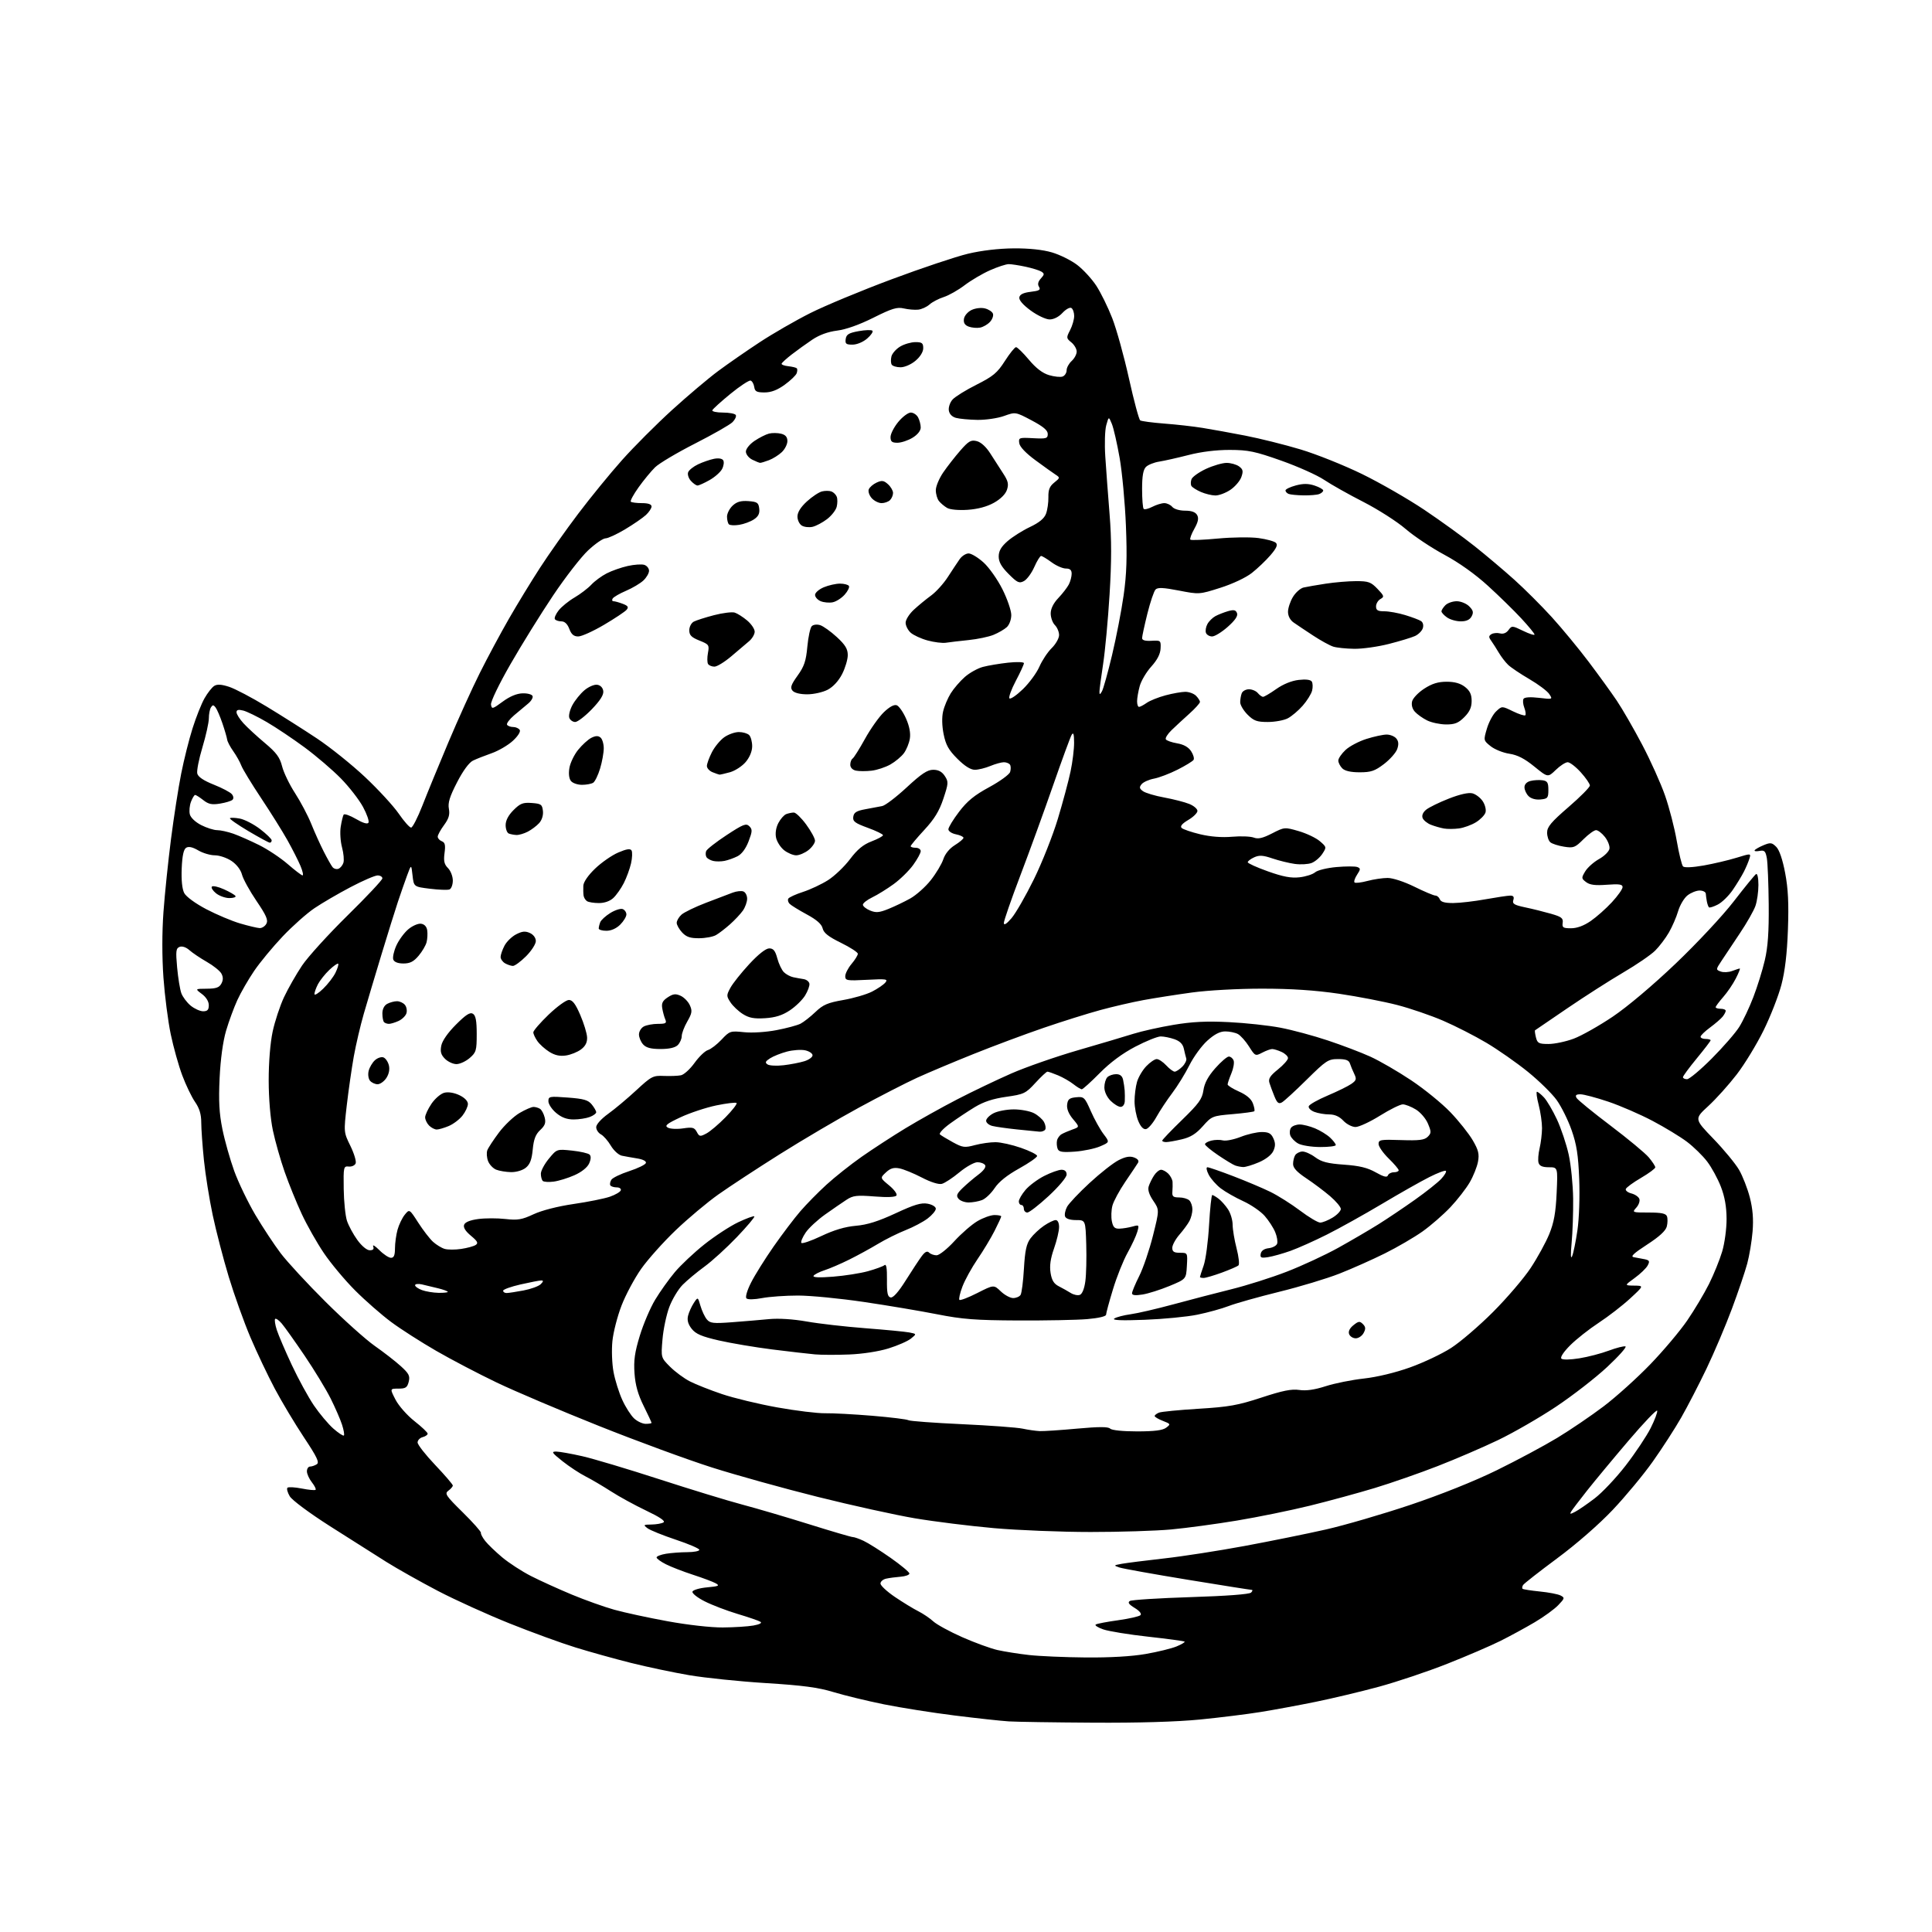 <?xml version="1.0" encoding="UTF-8" standalone="no"?>
<svg 
  version="1.1" 
  xmlns="http://www.w3.org/2000/svg" 
  xmlns:xlink="http://www.w3.org/1999/xlink" 
  xmlns:svg="http://www.w3.org/2000/svg"
  xmlns:rdf="http://www.w3.org/1999/02/22-rdf-syntax-ns#"
  xmlns:cc="http://creativecommons.org/ns#"
  xmlns:dc="http://purl.org/dc/elements/1.1/"
  viewBox="0 0 768 768"
  width="768"
  height="768"
>
<style>svg {background-color: white; }</style>"
<path stroke="none" fill="black" fill-rule="evenodd" d="M434.50,684.79C419.10,684.70 404.02,684.47 401.00,684.28C397.98,684.09 388.30,683.04 379.50,681.94C370.70,680.84 358.03,678.84 351.34,677.49C344.66,676.13 335.66,673.95 331.34,672.64C325.29,670.79 319.16,669.97 304.50,669.06C294.05,668.41 280.32,666.99 274.00,665.92C267.68,664.84 257.22,662.64 250.77,661.02C244.32,659.40 234.42,656.64 228.77,654.89C223.12,653.15 211.33,648.85 202.56,645.34C193.80,641.83 180.98,636.02 174.08,632.42C167.18,628.81 157.92,623.61 153.51,620.84C149.11,618.08 139.04,611.70 131.14,606.66C122.97,601.45 116.09,596.33 115.18,594.79C114.30,593.30 113.89,591.78 114.26,591.40C114.64,591.03 117.20,591.17 119.95,591.71C122.71,592.26 125.18,592.49 125.45,592.22C125.72,591.95 125.05,590.61 123.97,589.23C122.89,587.86 122.00,585.89 122.00,584.87C122.00,583.84 122.56,582.99 123.25,582.98C123.94,582.98 125.14,582.57 125.92,582.07C127.05,581.35 126.03,579.21 120.80,571.34C117.21,565.93 112.00,557.23 109.22,552.00C106.45,546.77 102.09,537.59 99.54,531.59C96.99,525.58 93.12,514.78 90.94,507.59C88.76,500.39 85.89,489.32 84.55,483.00C83.21,476.68 81.64,466.84 81.06,461.14C80.48,455.45 80.00,448.72 80.00,446.20C80.00,442.95 79.28,440.56 77.54,438.05C76.19,436.10 73.90,431.35 72.46,427.50C71.01,423.65 68.95,416.28 67.87,411.12C66.79,405.96 65.49,395.83 64.97,388.62C64.39,380.43 64.39,370.62 64.98,362.50C65.50,355.35 66.85,342.30 67.98,333.50C69.11,324.70 70.93,313.00 72.03,307.50C73.12,302.00 75.15,293.90 76.55,289.50C77.94,285.10 80.07,279.74 81.29,277.60C82.50,275.45 84.25,273.23 85.16,272.66C86.34,271.92 88.06,272.03 91.13,273.04C93.49,273.82 100.17,277.33 105.96,280.85C111.76,284.36 120.78,290.08 126.01,293.56C131.24,297.04 139.82,303.92 145.08,308.86C150.34,313.80 156.37,320.35 158.49,323.42C160.60,326.49 162.82,328.99 163.42,328.98C164.01,328.97 166.03,325.03 167.91,320.23C169.78,315.43 174.44,304.09 178.26,295.03C182.08,285.97 187.69,273.59 190.73,267.53C193.76,261.46 198.96,251.78 202.28,246.00C205.60,240.22 211.16,231.11 214.64,225.74C218.11,220.37 224.95,210.69 229.83,204.24C234.71,197.78 242.56,188.17 247.28,182.88C251.99,177.59 260.94,168.63 267.17,162.96C273.40,157.30 281.65,150.33 285.50,147.48C289.35,144.62 296.77,139.48 302.00,136.04C307.23,132.60 316.27,127.39 322.10,124.46C327.92,121.53 342.46,115.49 354.40,111.04C366.34,106.58 380.02,102.00 384.80,100.86C390.24,99.57 397.06,98.77 403.00,98.73C409.13,98.69 414.51,99.26 418.18,100.34C421.31,101.26 425.81,103.49 428.18,105.30C430.56,107.11 433.97,110.81 435.77,113.54C437.56,116.27 440.43,122.10 442.14,126.50C443.85,130.90 446.84,141.70 448.79,150.50C450.74,159.30 452.75,166.77 453.25,167.11C453.75,167.44 458.06,168.01 462.83,168.38C467.60,168.74 474.43,169.51 478.00,170.09C481.57,170.66 489.23,172.05 495.00,173.17C500.77,174.29 510.68,176.76 517.00,178.66C523.33,180.56 534.35,184.98 541.50,188.47C548.65,191.97 559.77,198.36 566.21,202.68C572.65,207.00 581.65,213.51 586.21,217.14C590.77,220.77 597.88,226.77 602.00,230.48C606.12,234.18 612.82,240.88 616.89,245.35C620.95,249.83 627.51,257.77 631.46,263.00C635.41,268.23 640.46,275.20 642.68,278.50C644.91,281.80 649.45,289.68 652.78,296.00C656.11,302.32 660.21,311.43 661.88,316.24C663.56,321.04 665.65,329.14 666.53,334.24C667.41,339.33 668.54,343.91 669.03,344.42C669.58,344.97 672.81,344.82 677.22,344.05C681.22,343.34 687.10,341.95 690.29,340.97C696.08,339.19 696.08,339.19 695.41,341.34C695.05,342.53 694.07,344.85 693.23,346.50C692.40,348.15 690.41,351.41 688.81,353.75C687.21,356.09 684.54,358.71 682.86,359.57C681.18,360.44 679.60,360.93 679.33,360.67C679.07,360.40 678.69,359.35 678.50,358.34C678.31,357.33 678.12,355.94 678.08,355.25C678.03,354.56 676.94,354.00 675.63,354.00C674.33,354.00 672.16,354.87 670.81,355.93C669.46,356.99 667.79,359.81 667.09,362.18C666.40,364.56 664.74,368.37 663.42,370.67C662.10,372.96 659.64,376.21 657.96,377.88C656.28,379.56 650.54,383.49 645.20,386.62C639.87,389.75 629.88,396.14 623.00,400.83C616.12,405.51 610.37,409.44 610.20,409.56C610.04,409.67 610.20,410.94 610.56,412.38C611.14,414.70 611.71,415.00 615.57,415.00C617.97,415.00 622.48,414.05 625.60,412.88C628.71,411.71 635.69,407.77 641.10,404.13C646.96,400.18 657.06,391.66 666.09,383.05C674.55,374.98 684.75,364.07 689.18,358.33C693.55,352.67 697.54,347.78 698.06,347.46C698.60,347.13 699.00,348.98 699.00,351.79C699.00,354.49 698.47,358.23 697.82,360.10C697.18,361.97 694.39,366.88 691.62,371.00C688.86,375.12 685.57,380.07 684.31,381.98C682.04,385.41 682.04,385.47 684.02,386.20C685.12,386.61 687.17,386.51 688.58,385.97C689.98,385.44 691.34,385.00 691.59,385.00C691.84,385.00 691.13,386.79 690.01,388.97C688.90,391.16 686.64,394.48 684.99,396.35C683.35,398.23 682.00,400.04 682.00,400.38C682.00,400.72 682.90,401.00 684.00,401.00C685.10,401.00 686.00,401.36 686.00,401.81C686.00,402.25 685.44,403.31 684.75,404.16C684.06,405.01 681.81,406.95 679.75,408.47C677.69,409.99 676.00,411.63 676.00,412.12C676.00,412.60 676.90,413.00 678.00,413.00C679.10,413.00 680.00,413.24 680.00,413.53C680.00,413.82 677.52,417.05 674.50,420.72C671.48,424.39 669.00,427.75 669.00,428.19C669.00,428.64 669.73,429.00 670.63,429.00C671.52,429.00 675.96,425.29 680.48,420.75C685.00,416.21 689.91,410.57 691.39,408.20C692.87,405.84 695.39,400.53 696.97,396.40C698.56,392.28 700.62,385.67 701.54,381.70C702.77,376.45 703.19,370.44 703.09,359.50C703.01,351.25 702.68,343.00 702.35,341.16C701.83,338.31 701.40,337.88 699.40,338.26C698.11,338.51 697.26,338.38 697.51,337.99C697.76,337.59 699.35,336.68 701.05,335.98C703.79,334.84 704.36,334.92 706.09,336.64C707.32,337.88 708.61,341.66 709.63,347.04C710.82,353.33 711.10,359.09 710.73,369.50C710.38,379.12 709.57,386.00 708.13,391.50C706.97,395.90 703.79,404.05 701.05,409.60C698.31,415.16 693.51,423.04 690.38,427.10C687.25,431.17 682.18,436.82 679.10,439.65C673.50,444.79 673.50,444.79 681.08,452.65C685.26,456.97 689.85,462.54 691.30,465.02C692.74,467.51 694.67,472.46 695.59,476.02C696.75,480.55 697.08,484.61 696.68,489.50C696.37,493.35 695.41,499.10 694.56,502.27C693.71,505.44 690.97,513.54 688.46,520.27C685.95,527.00 681.42,537.67 678.39,544.00C675.36,550.33 670.82,559.10 668.31,563.50C665.80,567.90 660.71,575.77 657.00,581.00C653.30,586.23 646.13,594.87 641.08,600.20C635.61,605.98 626.67,613.78 619.00,619.46C611.91,624.72 605.81,629.49 605.45,630.07C605.09,630.66 604.99,631.33 605.23,631.56C605.47,631.80 608.55,632.28 612.08,632.64C615.61,632.99 619.33,633.70 620.35,634.23C622.08,635.12 622.02,635.37 619.42,638.08C617.89,639.68 613.68,642.74 610.07,644.87C606.46,647.01 600.35,650.33 596.50,652.26C592.65,654.19 583.14,658.28 575.38,661.35C567.61,664.43 555.36,668.54 548.15,670.50C540.95,672.45 529.63,675.15 523.00,676.50C516.37,677.85 506.57,679.67 501.23,680.53C495.88,681.40 484.98,682.75 477.00,683.54C467.69,684.45 452.48,684.90 434.50,684.79zM431.62,658.87C441.23,658.95 449.91,658.45 455.45,657.48C460.23,656.65 465.76,655.29 467.73,654.47C469.70,653.65 471.13,652.79 470.90,652.57C470.68,652.35 464.20,651.47 456.50,650.62C448.80,649.77 440.73,648.46 438.57,647.71C436.40,646.96 435.06,646.08 435.58,645.76C436.10,645.44 440.11,644.67 444.49,644.07C448.86,643.46 452.85,642.55 453.35,642.05C453.90,641.50 452.99,640.36 451.05,639.18C448.71,637.75 448.19,637.00 449.14,636.41C449.86,635.97 460.75,635.28 473.34,634.88C487.44,634.44 496.65,633.75 497.32,633.08C497.91,632.49 498.03,632.00 497.58,632.00C497.12,632.00 485.67,630.19 472.13,627.97C458.58,625.75 446.38,623.56 445.00,623.10C442.58,622.28 442.61,622.24 446.00,621.62C447.93,621.28 455.47,620.32 462.78,619.50C470.08,618.69 484.48,616.45 494.78,614.54C505.07,612.63 519.58,609.69 527.00,608.01C534.42,606.33 549.49,601.94 560.48,598.26C572.77,594.13 586.06,588.82 595.01,584.43C603.01,580.51 613.82,574.72 619.03,571.57C624.24,568.41 632.56,562.76 637.51,559.01C642.47,555.25 650.79,547.75 656.01,542.34C661.23,536.93 667.84,529.09 670.69,524.92C673.55,520.75 677.44,514.23 679.35,510.42C681.25,506.61 683.61,500.80 684.59,497.50C685.58,494.18 686.36,488.38 686.34,484.50C686.32,479.70 685.61,475.69 684.07,471.72C682.84,468.54 680.39,464.04 678.62,461.73C676.86,459.41 673.24,455.88 670.60,453.88C667.95,451.88 661.79,448.14 656.92,445.57C652.04,442.99 644.13,439.56 639.34,437.94C634.55,436.33 629.56,435.00 628.26,435.00C626.51,435.00 626.11,435.37 626.70,436.43C627.14,437.21 633.19,442.15 640.15,447.41C647.10,452.67 653.97,458.36 655.40,460.06C656.83,461.76 658.00,463.55 658.00,464.03C658.00,464.52 655.45,466.40 652.33,468.23C649.21,470.05 646.49,472.04 646.28,472.65C646.08,473.26 647.08,474.05 648.50,474.41C649.92,474.77 651.35,475.74 651.66,476.57C651.98,477.40 651.44,478.96 650.47,480.04C648.72,481.97 648.80,482.00 655.38,482.00C660.40,482.00 662.21,482.37 662.64,483.50C662.96,484.33 662.93,486.15 662.58,487.54C662.15,489.26 659.61,491.59 654.72,494.76C649.32,498.27 648.00,499.53 649.50,499.76C650.60,499.94 652.52,500.30 653.77,500.56C655.70,500.98 655.88,501.35 654.97,503.06C654.38,504.16 652.05,506.40 649.80,508.03C645.70,511.00 645.70,511.00 649.60,511.05C653.50,511.09 653.50,511.09 648.00,516.17C644.98,518.96 639.37,523.30 635.54,525.81C631.71,528.32 626.60,532.35 624.18,534.77C621.59,537.36 620.14,539.54 620.67,540.07C621.19,540.59 624.14,540.54 627.82,539.95C631.26,539.40 636.54,538.02 639.55,536.89C642.57,535.77 645.53,535.01 646.15,535.22C646.76,535.42 643.49,539.10 638.88,543.40C634.27,547.70 625.10,554.81 618.50,559.21C611.90,563.60 601.55,569.56 595.50,572.46C589.45,575.36 578.65,580.01 571.50,582.79C564.35,585.58 553.10,589.50 546.50,591.50C539.90,593.50 528.29,596.66 520.71,598.53C513.12,600.40 500.07,603.06 491.71,604.45C483.34,605.84 471.55,607.43 465.50,607.99C459.45,608.54 445.05,609.00 433.50,608.99C421.95,608.99 404.68,608.30 395.12,607.46C385.56,606.62 371.39,604.85 363.62,603.54C355.86,602.22 338.48,598.39 325.00,595.02C311.52,591.65 292.62,586.40 283.00,583.34C273.38,580.28 253.12,572.84 238.00,566.80C222.88,560.77 204.63,553.02 197.46,549.58C190.29,546.15 179.49,540.50 173.46,537.02C167.44,533.55 159.35,528.38 155.50,525.52C151.65,522.66 145.18,517.00 141.13,512.94C137.08,508.88 131.50,502.20 128.74,498.11C125.97,494.02 122.02,487.03 119.95,482.58C117.88,478.14 114.82,470.60 113.15,465.83C111.48,461.07 109.38,453.64 108.47,449.33C107.48,444.61 106.82,436.73 106.81,429.50C106.80,422.29 107.43,414.55 108.38,410.09C109.25,406.02 111.28,399.87 112.89,396.42C114.51,392.97 117.74,387.30 120.07,383.82C122.41,380.35 130.55,371.39 138.16,363.91C145.77,356.44 152.00,349.80 152.00,349.16C152.00,348.52 151.14,348.00 150.10,348.00C149.05,348.00 144.21,350.09 139.35,352.65C134.48,355.21 128.03,358.97 125.00,361.02C121.97,363.06 116.29,368.11 112.37,372.24C108.45,376.37 103.35,382.54 101.03,385.95C98.71,389.37 95.70,394.59 94.34,397.57C92.98,400.54 90.97,406.01 89.87,409.73C88.63,413.96 87.66,421.01 87.30,428.53C86.87,437.69 87.13,442.53 88.41,448.85C89.33,453.41 91.45,460.89 93.10,465.47C94.76,470.05 98.53,477.88 101.47,482.87C104.42,487.85 108.98,494.76 111.60,498.22C114.22,501.67 122.24,510.35 129.43,517.50C136.62,524.65 145.40,532.52 148.94,535.00C152.48,537.48 157.13,541.08 159.27,543.02C162.57,546.01 163.05,546.94 162.47,549.27C161.89,551.58 161.25,552.00 158.37,552.00C154.96,552.00 154.96,552.00 157.23,556.40C158.49,558.83 161.84,562.63 164.75,564.92C167.64,567.19 170.00,569.43 170.00,569.91C170.00,570.38 169.10,571.00 168.00,571.29C166.90,571.58 166.00,572.53 166.00,573.40C166.00,574.28 169.15,578.31 173.00,582.36C176.85,586.42 180.00,590.08 180.00,590.51C180.00,590.93 179.21,591.86 178.25,592.56C176.66,593.72 177.19,594.52 183.94,601.17C188.03,605.20 191.28,608.87 191.17,609.31C191.05,609.76 191.82,611.23 192.88,612.57C193.93,613.91 196.98,616.84 199.65,619.08C202.32,621.31 207.46,624.65 211.08,626.50C214.70,628.34 222.00,631.66 227.30,633.87C232.60,636.07 240.22,638.79 244.22,639.90C248.22,641.02 257.72,643.07 265.32,644.46C273.27,645.92 282.60,646.98 287.32,646.94C291.82,646.91 297.30,646.56 299.50,646.17C301.97,645.72 303.03,645.15 302.27,644.68C301.59,644.25 297.51,642.85 293.19,641.56C288.88,640.27 282.99,638.01 280.11,636.55C277.22,635.09 275.04,633.36 275.26,632.70C275.48,632.04 278.10,631.27 281.08,631.00C285.72,630.57 286.21,630.34 284.50,629.38C283.40,628.77 279.35,627.25 275.50,626.00C271.65,624.75 266.81,622.88 264.75,621.84C262.69,620.81 261.00,619.58 261.00,619.11C261.00,618.64 262.69,617.98 264.75,617.64C266.81,617.30 270.64,617.02 273.25,617.01C275.86,617.00 278.00,616.59 278.00,616.08C278.00,615.58 273.79,613.76 268.64,612.05C263.50,610.33 258.44,608.29 257.39,607.50C255.63,606.16 255.74,606.06 259.00,606.02C260.93,605.99 263.07,605.61 263.76,605.17C264.59,604.64 262.24,603.05 256.90,600.51C252.44,598.39 246.13,594.94 242.88,592.84C239.63,590.75 235.07,588.06 232.74,586.88C230.41,585.70 226.30,582.99 223.62,580.87C219.38,577.51 219.05,577.00 221.12,577.02C222.43,577.04 227.10,577.87 231.50,578.87C235.90,579.87 249.62,583.98 262.00,587.99C274.38,592.01 289.23,596.55 295.00,598.08C300.77,599.61 312.79,603.14 321.69,605.93C330.60,608.72 338.37,611.00 338.97,611.00C339.57,611.00 341.51,611.67 343.28,612.50C345.05,613.32 349.88,616.36 354.00,619.25C358.12,622.14 361.50,624.95 361.50,625.50C361.50,626.05 359.93,626.62 358.00,626.77C356.07,626.92 353.49,627.26 352.25,627.54C351.01,627.81 350.00,628.69 350.00,629.48C350.00,630.28 352.59,632.68 355.75,634.82C358.91,636.96 363.07,639.50 365.00,640.47C366.93,641.44 369.62,643.26 371.00,644.53C372.38,645.79 377.55,648.61 382.50,650.80C387.45,652.99 393.75,655.28 396.50,655.91C399.25,656.53 404.88,657.42 409.00,657.89C413.12,658.36 423.30,658.80 431.62,658.87zM626.13,600.97C627.43,600.30 630.93,597.90 633.90,595.63C636.88,593.37 642.44,587.47 646.26,582.53C650.08,577.59 654.53,570.91 656.16,567.69C657.78,564.47 658.95,561.36 658.76,560.78C658.56,560.19 653.47,565.52 647.43,572.61C641.39,579.70 633.96,588.65 630.91,592.50C627.87,596.35 625.01,600.11 624.57,600.85C623.90,601.96 624.18,601.98 626.13,600.97zM136.70,570.63C136.98,570.36 136.64,568.42 135.96,566.32C135.28,564.22 133.24,559.53 131.42,555.89C129.60,552.26 124.95,544.61 121.08,538.89C117.20,533.18 113.12,527.42 111.99,526.11C110.87,524.79 109.69,523.98 109.38,524.29C109.06,524.61 109.35,526.58 110.03,528.68C110.71,530.78 113.39,537.04 115.99,542.59C118.59,548.15 122.54,555.38 124.77,558.67C127.01,561.96 130.50,566.11 132.52,567.89C134.55,569.67 136.43,570.90 136.70,570.63zM413.33,568.89C414.88,568.95 421.57,568.51 428.18,567.90C436.91,567.11 440.51,567.11 441.30,567.90C441.95,568.55 446.37,569.00 452.01,569.00C458.88,569.00 462.17,568.58 463.56,567.54C465.42,566.14 465.37,566.03 462.25,564.82C460.46,564.13 459.00,563.26 459.00,562.89C459.00,562.52 459.79,561.91 460.75,561.53C461.71,561.16 468.80,560.47 476.50,560.00C488.49,559.27 492.08,558.63 501.47,555.55C509.83,552.80 513.39,552.08 516.47,552.53C519.21,552.94 522.57,552.46 527.00,551.03C530.58,549.88 537.40,548.51 542.16,547.99C547.38,547.41 554.67,545.66 560.50,543.57C565.83,541.67 573.18,538.19 576.84,535.83C580.50,533.48 588.01,527.04 593.51,521.53C599.02,516.01 605.75,508.15 608.46,504.05C611.17,499.96 614.50,493.88 615.86,490.55C617.73,485.95 618.43,482.05 618.79,474.25C619.26,464.00 619.26,464.00 615.70,464.00C613.18,464.00 611.98,463.49 611.60,462.25C611.30,461.29 611.49,458.70 612.01,456.50C612.53,454.30 612.96,450.69 612.98,448.47C612.99,446.25 612.39,442.09 611.65,439.22C610.90,436.35 610.60,434.00 610.97,434.00C611.35,434.00 612.60,435.01 613.76,436.25C614.92,437.49 617.24,441.43 618.91,445.00C620.57,448.57 622.68,454.88 623.59,459.00C624.49,463.12 625.28,471.00 625.35,476.50C625.41,482.00 625.14,489.88 624.75,494.00C624.30,498.77 624.37,500.72 624.95,499.35C625.45,498.17 626.40,493.54 627.05,489.07C627.73,484.41 628.03,475.72 627.76,468.72C627.38,459.09 626.74,454.96 624.74,449.27C623.35,445.29 620.68,439.91 618.82,437.31C616.95,434.71 611.78,429.64 607.33,426.04C602.88,422.44 595.47,417.26 590.87,414.53C586.27,411.80 578.54,407.85 573.69,405.76C568.85,403.67 560.62,400.85 555.40,399.50C550.19,398.15 539.75,396.13 532.21,395.02C522.76,393.64 513.30,393.01 501.78,393.01C492.24,393.00 480.23,393.66 473.78,394.54C467.58,395.39 458.90,396.75 454.50,397.56C450.10,398.37 442.41,400.15 437.41,401.51C432.40,402.87 422.28,406.04 414.91,408.57C407.53,411.09 394.98,415.78 387.00,418.98C379.02,422.18 368.90,426.44 364.51,428.45C360.12,430.46 349.77,435.77 341.51,440.26C333.25,444.74 319.07,453.09 310.00,458.80C300.93,464.51 289.91,471.73 285.53,474.84C281.14,477.95 273.54,484.32 268.64,489.00C263.74,493.68 257.56,500.59 254.89,504.37C252.23,508.15 248.71,514.72 247.07,518.98C245.43,523.23 243.79,529.59 243.44,533.11C243.08,536.62 243.28,542.15 243.89,545.39C244.49,548.64 246.06,553.63 247.37,556.49C248.67,559.35 250.79,562.66 252.06,563.84C253.33,565.03 255.42,566.00 256.69,566.00C257.96,566.00 259.00,565.82 259.00,565.60C259.00,565.38 257.58,562.35 255.85,558.85C253.61,554.34 252.56,550.60 252.23,545.95C251.86,540.79 252.31,537.59 254.34,530.95C255.76,526.30 258.50,519.87 260.44,516.66C262.37,513.45 265.88,508.53 268.23,505.73C270.58,502.92 275.87,497.94 280.00,494.66C284.12,491.38 290.18,487.42 293.44,485.87C296.71,484.32 299.60,483.27 299.86,483.53C300.12,483.79 297.00,487.49 292.93,491.75C288.86,496.01 283.06,501.30 280.04,503.50C277.02,505.70 273.11,508.96 271.35,510.74C269.59,512.52 267.21,516.50 266.05,519.58C264.90,522.66 263.68,528.44 263.35,532.43C262.73,539.67 262.73,539.67 266.39,543.33C268.41,545.34 271.95,547.96 274.28,549.14C276.60,550.33 282.32,552.59 287.00,554.17C291.68,555.75 301.57,558.14 309.00,559.47C316.43,560.80 324.98,561.85 328.00,561.79C331.02,561.73 339.47,562.19 346.77,562.79C354.06,563.40 360.50,564.19 361.08,564.55C361.66,564.91 371.22,565.62 382.32,566.13C393.42,566.64 404.30,567.44 406.50,567.91C408.70,568.38 411.77,568.82 413.33,568.89zM337.51,538.43C332.55,538.63 326.48,538.61 324.00,538.39C321.52,538.17 313.88,537.29 307.00,536.43C300.12,535.56 290.57,533.95 285.76,532.85C278.89,531.27 276.58,530.28 274.95,528.21C273.52,526.39 273.08,524.81 273.51,523.04C273.85,521.64 274.87,519.38 275.77,518.00C277.41,515.50 277.41,515.50 278.45,519.11C279.03,521.09 280.16,523.51 280.98,524.48C282.26,526.02 283.56,526.17 290.98,525.61C295.66,525.26 302.28,524.70 305.69,524.37C309.53,524.00 315.21,524.36 320.69,525.32C325.53,526.18 336.02,527.38 344.00,527.99C351.98,528.60 359.83,529.36 361.46,529.67C364.41,530.25 364.41,530.25 362.11,532.11C360.84,533.14 356.81,534.90 353.16,536.03C349.24,537.24 342.81,538.23 337.51,538.43zM538.93,532.00C537.84,532.00 536.65,531.25 536.30,530.34C535.89,529.28 536.50,528.01 538.00,526.80C540.03,525.16 540.53,525.10 541.77,526.34C542.88,527.45 542.95,528.23 542.06,529.88C541.44,531.05 540.03,532.00 538.93,532.00zM404.60,524.91C387.75,524.83 382.56,524.43 372.50,522.44C365.90,521.14 352.77,518.93 343.33,517.54C333.88,516.14 322.13,515.00 317.22,515.00C312.30,515.00 305.88,515.45 302.95,516.01C299.84,516.60 297.25,516.65 296.73,516.13C296.21,515.61 296.97,513.00 298.55,509.87C300.03,506.92 304.08,500.45 307.53,495.50C310.99,490.55 315.77,484.24 318.16,481.48C320.55,478.71 325.20,473.98 328.50,470.96C331.80,467.94 338.10,462.94 342.50,459.85C346.90,456.77 354.77,451.64 360.00,448.47C365.23,445.30 374.45,440.14 380.50,437.02C386.55,433.89 396.23,429.26 402.00,426.73C407.77,424.20 419.70,420.04 428.50,417.49C437.30,414.94 447.20,412.00 450.50,410.96C453.80,409.92 461.00,408.31 466.50,407.39C473.91,406.15 479.60,405.87 488.50,406.31C495.10,406.63 504.32,407.63 509.00,408.53C513.67,409.42 522.13,411.70 527.79,413.59C533.45,415.47 541.08,418.37 544.73,420.03C548.39,421.69 555.68,425.91 560.94,429.42C566.20,432.92 573.23,438.65 576.57,442.14C579.92,445.64 583.90,450.65 585.43,453.27C587.70,457.16 588.09,458.73 587.53,461.77C587.16,463.82 585.68,467.52 584.24,470.00C582.80,472.48 579.35,476.92 576.57,479.87C573.78,482.82 568.80,487.16 565.50,489.51C562.20,491.85 555.45,495.79 550.50,498.25C545.55,500.71 537.43,504.33 532.46,506.28C527.49,508.24 516.69,511.50 508.46,513.52C500.23,515.55 491.25,518.08 488.50,519.14C485.75,520.20 480.12,521.76 476.00,522.60C471.88,523.45 462.43,524.36 455.00,524.64C445.79,524.99 441.96,524.83 442.95,524.14C443.75,523.58 446.66,522.82 449.41,522.44C452.16,522.07 459.83,520.28 466.45,518.49C473.08,516.69 483.45,513.99 489.50,512.49C495.55,511.00 505.46,507.86 511.52,505.51C517.57,503.17 526.77,498.90 531.95,496.03C537.13,493.15 544.33,488.94 547.94,486.68C551.55,484.42 558.10,480.01 562.50,476.89C566.90,473.77 571.59,470.05 572.92,468.61C574.25,467.18 575.08,465.75 574.77,465.44C574.46,465.13 571.48,466.24 568.15,467.93C564.81,469.61 556.33,474.41 549.29,478.61C542.26,482.80 532.45,488.26 527.51,490.74C522.57,493.23 516.04,496.14 513.01,497.23C509.98,498.31 505.99,499.43 504.15,499.72C501.28,500.17 500.86,499.97 501.16,498.37C501.39,497.18 502.53,496.38 504.32,496.18C505.86,496.00 507.37,495.21 507.67,494.41C507.98,493.61 507.64,491.53 506.91,489.79C506.19,488.04 504.31,485.14 502.73,483.35C501.16,481.55 497.33,478.92 494.23,477.50C491.12,476.08 487.10,473.79 485.29,472.41C483.48,471.03 481.31,468.57 480.47,466.95C479.61,465.28 479.39,464.00 479.97,464.00C480.53,464.00 485.15,465.60 490.24,467.55C495.33,469.50 501.98,472.31 505.00,473.79C508.02,475.27 513.34,478.63 516.80,481.24C520.27,483.86 523.87,486.00 524.80,486.00C525.74,485.99 527.96,485.10 529.75,484.01C531.54,482.92 533.00,481.38 533.00,480.59C533.00,479.80 531.09,477.52 528.75,475.51C526.41,473.51 522.14,470.30 519.25,468.38C515.55,465.92 514.00,464.25 514.02,462.70C514.02,461.49 514.40,459.91 514.86,459.20C515.31,458.48 516.55,457.83 517.62,457.75C518.68,457.67 521.00,458.68 522.78,460.00C525.34,461.89 527.72,462.50 534.25,462.97C540.42,463.41 543.60,464.18 546.87,466.03C550.03,467.81 551.37,468.15 551.71,467.25C551.96,466.56 553.03,466.00 554.08,466.00C555.14,466.00 556.00,465.64 556.00,465.20C556.00,464.76 554.20,462.65 552.00,460.50C549.80,458.35 548.00,455.76 548.00,454.74C548.00,453.06 548.80,452.92 556.96,453.20C564.15,453.44 566.24,453.18 567.54,451.89C568.99,450.44 569.00,449.93 567.63,446.66C566.80,444.66 564.64,442.14 562.81,441.03C560.99,439.92 558.66,439.01 557.64,439.00C556.61,439.00 552.52,441.02 548.55,443.50C544.58,445.98 540.21,448.00 538.84,448.00C537.47,448.00 535.29,446.88 534.00,445.50C532.43,443.82 530.58,443.00 528.39,443.00C526.60,443.00 523.94,442.55 522.48,441.99C521.03,441.44 520.02,440.43 520.25,439.74C520.48,439.06 523.86,437.15 527.76,435.50C531.65,433.85 535.89,431.77 537.16,430.88C539.17,429.48 539.33,428.95 538.33,426.88C537.70,425.57 536.93,423.71 536.62,422.75C536.21,421.45 534.98,421.00 531.89,421.00C528.00,421.00 527.14,421.57 519.47,429.14C514.94,433.62 510.50,437.70 509.59,438.21C508.29,438.94 507.67,438.45 506.60,435.81C505.85,433.99 504.96,431.57 504.61,430.43C504.12,428.82 504.88,427.63 507.99,425.13C510.19,423.36 512.00,421.32 512.00,420.61C512.00,419.90 510.85,418.80 509.45,418.16C508.05,417.52 506.36,417.00 505.70,417.01C505.04,417.01 503.25,417.66 501.73,418.46C499.03,419.87 498.90,419.81 496.50,415.99C495.14,413.84 493.15,411.62 492.08,411.04C491.01,410.47 488.75,410.00 487.07,410.00C484.94,410.00 482.76,411.13 479.92,413.69C477.67,415.72 474.47,420.11 472.81,423.44C471.14,426.77 468.07,431.75 465.99,434.50C463.91,437.25 461.08,441.52 459.70,444.00C458.33,446.48 456.47,448.65 455.58,448.83C454.52,449.04 453.45,447.94 452.48,445.61C451.67,443.66 451.00,440.13 451.00,437.78C451.00,435.42 451.44,431.95 451.98,430.07C452.52,428.19 454.18,425.38 455.67,423.83C457.16,422.27 459.03,421.00 459.82,421.00C460.62,421.00 462.31,422.12 463.59,423.50C464.86,424.88 466.38,426.00 466.95,426.00C467.53,426.00 468.89,425.11 469.98,424.02C471.06,422.94 471.78,421.47 471.56,420.77C471.34,420.07 470.91,418.31 470.59,416.85C470.19,415.03 469.03,413.86 466.86,413.10C465.12,412.49 462.67,412.00 461.40,412.00C460.13,412.00 455.59,413.83 451.30,416.07C446.19,418.74 441.31,422.36 437.15,426.57C433.65,430.11 430.45,433.00 430.03,433.00C429.61,433.00 428.11,432.09 426.69,430.97C425.28,429.86 422.53,428.28 420.59,427.47C418.65,426.66 416.75,426.00 416.37,426.00C415.99,426.00 413.84,428.01 411.58,430.47C407.72,434.68 407.03,435.00 399.99,436.00C394.76,436.74 390.99,437.98 387.50,440.09C384.75,441.76 380.31,444.71 377.64,446.65C374.97,448.59 373.17,450.52 373.64,450.95C374.11,451.37 376.43,452.77 378.78,454.06C382.68,456.19 383.45,456.29 387.54,455.20C390.01,454.54 393.71,454.02 395.76,454.04C397.82,454.05 402.36,455.07 405.86,456.29C409.36,457.50 412.25,458.95 412.27,459.50C412.30,460.05 409.07,462.30 405.11,464.50C400.35,467.14 397.04,469.79 395.38,472.30C393.99,474.39 391.74,476.53 390.36,477.05C388.99,477.57 386.60,478.00 385.06,478.00C383.51,478.00 381.69,477.34 381.02,476.52C380.02,475.32 380.32,474.54 382.65,472.27C384.22,470.75 387.04,468.34 388.92,466.93C391.00,465.37 392.06,463.90 391.61,463.18C391.21,462.53 389.83,462.00 388.55,462.00C387.27,462.00 384.03,463.81 381.36,466.03C378.69,468.25 375.55,470.31 374.40,470.60C373.13,470.93 369.96,469.93 366.40,468.07C363.15,466.39 359.15,464.75 357.50,464.44C355.26,464.01 353.91,464.42 352.17,466.05C349.83,468.24 349.83,468.24 353.42,471.20C355.40,472.83 356.73,474.63 356.37,475.21C355.95,475.88 352.86,476.03 347.61,475.61C340.57,475.06 339.10,475.23 336.50,476.93C334.85,478.01 331.02,480.64 328.00,482.78C324.98,484.92 321.50,488.15 320.27,489.96C319.04,491.77 318.26,493.61 318.54,494.06C318.82,494.51 322.39,493.29 326.48,491.35C331.53,488.95 335.93,487.64 340.21,487.27C344.75,486.88 349.15,485.49 356.00,482.31C363.44,478.84 366.20,478.02 368.75,478.49C370.59,478.83 372.00,479.70 372.00,480.49C372.00,481.27 370.54,483.01 368.75,484.37C366.96,485.73 363.02,487.81 360.00,489.00C356.98,490.19 352.02,492.65 349.00,494.47C345.98,496.29 340.80,499.12 337.50,500.75C334.20,502.39 329.82,504.27 327.76,504.94C325.71,505.60 323.75,506.60 323.41,507.15C323.00,507.81 325.64,507.93 331.14,507.50C335.74,507.14 341.98,506.16 345.00,505.33C348.02,504.49 350.99,503.41 351.58,502.93C352.33,502.31 352.63,504.06 352.58,508.74C352.52,514.03 352.83,515.51 354.05,515.76C355.05,515.96 357.18,513.55 360.05,508.98C362.50,505.08 365.35,500.76 366.38,499.37C367.71,497.58 368.57,497.17 369.33,497.93C369.92,498.52 371.26,499.00 372.31,499.00C373.36,499.00 376.53,496.48 379.35,493.40C382.17,490.32 386.32,486.72 388.58,485.40C390.83,484.08 393.87,483.00 395.34,483.00C396.80,483.00 398.00,483.24 398.00,483.53C398.00,483.83 396.81,486.41 395.36,489.28C393.90,492.15 390.85,497.23 388.56,500.56C386.28,503.90 383.60,508.76 382.60,511.38C381.60,513.99 381.06,516.39 381.38,516.72C381.71,517.04 384.92,515.82 388.51,513.99C395.05,510.67 395.05,510.67 397.83,513.34C399.36,514.80 401.57,516.00 402.75,516.00C403.92,516.00 405.25,515.44 405.69,514.75C406.14,514.06 406.74,509.35 407.03,504.28C407.45,497.11 408.03,494.44 409.63,492.28C410.76,490.75 413.17,488.49 414.99,487.25C416.81,486.01 418.90,485.00 419.65,485.00C420.46,485.00 421.00,486.11 421.00,487.78C421.00,489.32 420.10,493.14 418.99,496.29C417.58,500.29 417.17,503.21 417.62,506.00C418.09,508.94 418.94,510.33 420.88,511.31C422.32,512.04 424.45,513.24 425.62,513.97C426.78,514.71 428.42,515.05 429.26,514.73C430.20,514.37 431.05,512.26 431.44,509.32C431.80,506.67 431.96,500.11 431.80,494.75C431.51,485.00 431.51,485.00 427.72,485.00C425.38,485.00 423.73,484.46 423.39,483.58C423.09,482.80 423.45,481.07 424.17,479.72C424.90,478.38 428.96,474.09 433.18,470.20C437.40,466.30 442.58,462.24 444.68,461.18C447.42,459.79 449.15,459.49 450.81,460.11C452.31,460.68 452.86,461.43 452.37,462.24C451.95,462.93 449.68,466.33 447.32,469.78C444.97,473.24 442.66,477.52 442.20,479.28C441.74,481.05 441.64,483.85 441.99,485.50C442.48,487.88 443.11,488.48 445.05,488.41C446.40,488.36 448.72,487.98 450.21,487.56C452.81,486.83 452.88,486.92 452.09,489.68C451.64,491.26 449.89,495.02 448.21,498.03C446.53,501.04 443.93,507.55 442.43,512.50C440.92,517.45 439.69,522.00 439.68,522.62C439.67,523.28 436.64,523.99 432.18,524.37C428.07,524.72 415.65,524.96 404.60,524.91zM454.16,514.59C451.29,515.05 450.00,514.90 450.00,514.10C450.00,513.46 451.29,510.37 452.87,507.22C454.45,504.07 456.90,496.87 458.32,491.21C460.89,480.93 460.89,480.93 458.43,477.30C456.79,474.88 456.19,472.98 456.63,471.59C456.99,470.44 457.95,468.49 458.76,467.25C459.57,466.01 460.82,465.00 461.54,465.00C462.27,465.00 463.56,465.71 464.43,466.57C465.29,467.44 466.05,468.90 466.11,469.82C466.17,470.74 466.14,472.51 466.04,473.75C465.89,475.60 466.36,476.00 468.73,476.00C470.31,476.00 472.14,476.54 472.80,477.20C473.46,477.86 474.00,479.46 474.00,480.77C474.00,482.07 473.48,484.11 472.85,485.32C472.22,486.52 470.42,488.98 468.85,490.78C467.28,492.59 466.00,494.95 466.00,496.03C466.00,497.56 466.68,498.00 469.05,498.00C472.10,498.00 472.10,498.00 471.80,503.23C471.50,508.45 471.50,508.45 464.91,511.19C461.28,512.69 456.44,514.23 454.16,514.59zM174.25,513.92C176.31,513.96 178.00,513.79 178.00,513.54C178.00,513.28 176.31,512.65 174.25,512.14C172.19,511.62 169.26,510.92 167.75,510.58C166.24,510.24 165.00,510.38 165.00,510.90C165.00,511.41 166.24,512.29 167.75,512.84C169.26,513.39 172.19,513.88 174.25,513.92zM201.36,514.00C202.11,514.00 205.14,513.54 208.10,512.98C211.05,512.42 214.13,511.30 214.95,510.48C216.03,509.40 216.09,509.00 215.16,509.00C214.46,509.00 210.77,509.71 206.95,510.58C203.13,511.45 200.00,512.57 200.00,513.08C200.00,513.59 200.61,514.00 201.36,514.00zM478.46,508.00C477.66,508.00 477.00,507.83 477.00,507.63C477.00,507.42 477.66,505.37 478.47,503.07C479.29,500.77 480.25,493.52 480.62,486.95C481.00,480.38 481.57,475.01 481.90,475.03C482.23,475.05 483.36,475.72 484.42,476.52C485.48,477.32 487.16,479.21 488.16,480.73C489.17,482.26 489.99,485.01 489.99,486.86C490.00,488.70 490.70,492.93 491.56,496.24C492.42,499.56 492.76,502.61 492.31,503.01C491.87,503.42 488.90,504.71 485.71,505.88C482.53,507.04 479.27,508.00 478.46,508.00zM155.42,500.00C156.58,500.00 157.00,499.00 157.01,496.25C157.01,494.19 157.47,490.85 158.03,488.83C158.59,486.81 159.88,484.13 160.90,482.87C162.76,480.58 162.76,480.58 166.27,486.04C168.20,489.04 170.84,492.46 172.14,493.64C173.44,494.81 175.51,496.08 176.74,496.45C177.97,496.82 180.93,496.83 183.32,496.47C185.71,496.12 188.31,495.41 189.08,494.90C190.22,494.16 189.84,493.42 187.19,491.22C185.00,489.39 184.09,487.92 184.50,486.85C184.90,485.81 186.90,485.01 190.12,484.58C192.87,484.21 197.72,484.21 200.89,484.57C205.81,485.12 207.45,484.85 212.08,482.69C215.35,481.16 221.66,479.54 228.00,478.61C233.78,477.77 240.27,476.46 242.44,475.71C244.61,474.95 246.56,473.81 246.78,473.17C246.99,472.53 246.26,472.00 245.14,472.00C244.03,472.00 242.90,471.64 242.62,471.20C242.35,470.76 242.53,469.77 243.01,468.99C243.49,468.21 246.69,466.66 250.13,465.54C253.57,464.42 256.55,462.96 256.75,462.31C256.98,461.59 255.61,460.87 253.31,460.50C251.22,460.16 248.46,459.67 247.20,459.41C245.93,459.15 243.97,457.36 242.83,455.44C241.70,453.52 239.92,451.49 238.89,450.94C237.85,450.38 237.00,449.09 237.00,448.06C237.00,446.97 238.99,444.76 241.75,442.77C244.36,440.90 249.38,436.69 252.90,433.43C258.94,427.84 259.57,427.51 263.90,427.70C266.43,427.80 269.49,427.69 270.69,427.44C271.90,427.19 274.33,424.98 276.10,422.51C277.87,420.05 280.26,417.76 281.41,417.42C282.56,417.08 284.99,415.21 286.82,413.27C290.04,409.84 290.31,409.75 295.76,410.31C298.98,410.65 304.47,410.30 308.65,409.50C312.65,408.74 316.95,407.58 318.21,406.94C319.47,406.29 322.14,404.20 324.14,402.29C327.17,399.39 329.01,398.60 335.20,397.52C339.28,396.81 344.43,395.31 346.63,394.19C348.83,393.07 351.22,391.44 351.93,390.59C353.09,389.19 352.33,389.08 344.61,389.49C336.66,389.91 336.00,389.80 336.00,388.05C336.00,387.01 337.12,384.82 338.50,383.18C339.88,381.55 341.00,379.73 341.00,379.14C341.00,378.55 337.98,376.59 334.29,374.78C329.34,372.36 327.43,370.86 327.01,369.04C326.61,367.35 324.66,365.63 320.72,363.50C317.58,361.80 314.51,359.91 313.89,359.29C313.28,358.68 313.04,357.74 313.37,357.21C313.70,356.68 316.34,355.47 319.23,354.54C322.13,353.60 326.60,351.50 329.17,349.87C331.74,348.23 335.66,344.49 337.88,341.55C340.82,337.65 343.14,335.73 346.46,334.46C348.96,333.51 351.00,332.40 351.00,332.00C351.00,331.60 348.27,330.27 344.94,329.06C339.82,327.19 338.93,326.51 339.19,324.68C339.43,322.97 340.46,322.33 344.00,321.68C346.48,321.22 349.49,320.66 350.70,320.42C351.90,320.18 356.29,316.84 360.44,312.99C366.28,307.58 368.65,306.00 370.97,306.00C373.04,306.00 374.45,306.76 375.57,308.47C377.08,310.77 377.04,311.37 375.00,317.51C373.36,322.44 371.44,325.57 367.40,329.93C364.43,333.14 362.00,336.04 362.00,336.38C362.00,336.72 362.90,337.00 364.00,337.00C365.10,337.00 366.00,337.61 366.00,338.35C366.00,339.09 364.65,341.56 363.00,343.84C361.35,346.12 357.87,349.54 355.25,351.44C352.64,353.34 348.82,355.71 346.76,356.70C344.71,357.69 343.02,359.01 343.01,359.63C343.01,360.25 344.28,361.29 345.84,361.93C348.17,362.90 349.47,362.80 353.08,361.35C355.50,360.38 359.43,358.50 361.82,357.17C364.21,355.83 367.89,352.56 370.00,349.88C372.11,347.21 374.35,343.47 374.98,341.56C375.69,339.41 377.44,337.28 379.56,335.96C381.45,334.79 383.00,333.48 383.00,333.04C383.00,332.61 381.65,331.98 380.00,331.65C378.35,331.32 377.00,330.43 377.00,329.66C377.00,328.90 378.91,325.76 381.25,322.69C384.49,318.43 387.34,316.10 393.23,312.91C397.48,310.60 401.22,307.89 401.54,306.87C401.86,305.85 401.85,304.56 401.51,304.01C401.16,303.45 400.06,303.00 399.06,303.00C398.06,303.00 395.63,303.68 393.65,304.50C391.68,305.32 388.91,306.00 387.51,306.00C385.82,306.00 383.46,304.51 380.57,301.62C377.10,298.15 375.97,296.14 375.11,291.87C374.44,288.55 374.36,285.09 374.90,282.81C375.37,280.78 376.73,277.55 377.92,275.63C379.11,273.71 381.63,270.78 383.53,269.11C385.42,267.45 388.67,265.64 390.74,265.10C392.81,264.55 397.31,263.80 400.75,263.42C404.19,263.05 407.01,263.14 407.03,263.62C407.04,264.10 405.59,267.28 403.79,270.68C402.00,274.08 400.87,277.20 401.28,277.62C401.70,278.03 404.11,276.38 406.63,273.94C409.15,271.50 412.10,267.48 413.18,265.00C414.26,262.52 416.46,259.21 418.07,257.63C419.68,256.05 421.00,253.72 421.00,252.45C421.00,251.18 420.25,249.39 419.33,248.48C418.42,247.56 417.67,245.49 417.67,243.87C417.67,241.97 418.74,239.80 420.71,237.72C422.39,235.95 424.26,233.52 424.88,232.32C425.50,231.11 426.00,229.20 426.00,228.07C426.00,226.58 425.36,226.00 423.69,226.00C422.43,226.00 419.86,224.88 418.00,223.50C416.14,222.13 414.27,221.00 413.85,221.00C413.44,221.00 412.21,222.99 411.14,225.41C410.07,227.84 408.22,230.35 407.04,230.98C405.16,231.99 404.41,231.65 400.95,228.18C398.10,225.33 397.00,223.40 397.00,221.22C397.00,219.03 397.95,217.37 400.50,215.13C402.43,213.44 406.43,210.91 409.39,209.51C413.09,207.76 415.10,206.11 415.80,204.23C416.37,202.73 416.80,199.76 416.75,197.63C416.69,194.67 417.24,193.30 419.08,191.83C421.39,189.99 421.42,189.85 419.64,188.70C418.62,188.04 415.02,185.47 411.64,182.98C407.76,180.13 405.38,177.62 405.17,176.17C404.86,173.97 405.09,173.89 410.67,174.19C415.94,174.47 416.50,174.31 416.50,172.50C416.50,171.06 414.70,169.55 410.09,167.11C403.68,163.72 403.68,163.72 399.09,165.37C396.56,166.27 391.81,166.96 388.50,166.91C385.20,166.85 381.38,166.49 380.00,166.11C378.43,165.67 377.38,164.57 377.17,163.13C376.99,161.87 377.66,159.92 378.67,158.81C379.68,157.69 383.97,155.03 388.22,152.90C394.82,149.57 396.44,148.22 399.45,143.51C401.39,140.48 403.39,138.00 403.89,138.00C404.40,138.00 406.69,140.24 408.99,142.98C411.81,146.35 414.40,148.34 417.00,149.12C419.12,149.75 421.56,150.00 422.42,149.67C423.29,149.33 424.00,148.22 424.00,147.19C424.00,146.15 424.90,144.50 426.00,143.50C427.10,142.50 428.00,140.82 428.00,139.76C428.00,138.69 427.04,137.05 425.88,136.10C423.85,134.46 423.82,134.24 425.38,131.24C426.27,129.51 427.00,126.98 427.00,125.61C427.00,124.24 426.50,122.81 425.89,122.43C425.28,122.06 423.69,122.93 422.35,124.38C420.86,125.99 418.87,126.99 417.21,126.98C415.72,126.96 412.34,125.37 409.69,123.42C406.63,121.17 404.99,119.27 405.20,118.19C405.42,117.02 406.82,116.35 409.73,116.00C413.14,115.60 413.77,115.22 413.02,114.02C412.39,113.02 412.63,111.96 413.76,110.71C415.20,109.13 415.22,108.76 413.96,107.97C413.16,107.47 410.34,106.60 407.70,106.03C405.06,105.46 402.04,105.00 400.98,105.00C399.92,105.00 396.58,106.09 393.56,107.43C390.53,108.77 385.99,111.45 383.45,113.38C380.92,115.31 377.20,117.42 375.18,118.07C373.15,118.72 370.60,120.05 369.50,121.03C368.40,122.02 366.38,122.94 365.00,123.09C363.62,123.24 361.05,123.02 359.28,122.61C356.61,121.98 354.57,122.60 347.20,126.29C341.62,129.08 336.28,130.98 332.77,131.42C329.13,131.88 325.70,133.13 322.85,135.05C320.46,136.66 316.79,139.30 314.70,140.92C312.61,142.54 310.81,144.18 310.70,144.57C310.59,144.96 311.79,145.41 313.36,145.58C314.93,145.75 316.45,146.12 316.73,146.40C317.02,146.68 316.99,147.59 316.67,148.42C316.35,149.24 314.21,151.29 311.90,152.96C308.98,155.07 306.54,156.00 303.92,156.00C300.80,156.00 300.08,155.62 299.82,153.83C299.64,152.63 299.00,151.49 298.38,151.29C297.77,151.09 294.17,153.45 290.38,156.55C286.60,159.64 283.35,162.58 283.17,163.09C282.98,163.59 284.87,164.00 287.36,164.00C289.85,164.00 292.15,164.43 292.48,164.96C292.80,165.49 292.22,166.78 291.19,167.81C290.15,168.85 283.45,172.67 276.30,176.31C269.15,179.95 261.99,184.20 260.40,185.76C258.80,187.33 255.85,190.91 253.84,193.73C251.83,196.55 250.44,199.11 250.76,199.43C251.07,199.74 253.06,200.00 255.17,200.00C257.68,200.00 259.00,200.46 259.00,201.33C259.00,202.05 257.99,203.59 256.75,204.73C255.51,205.87 251.80,208.43 248.50,210.40C245.20,212.38 241.69,214.00 240.71,214.00C239.72,214.00 236.62,216.14 233.82,218.75C231.02,221.36 224.72,229.47 219.84,236.76C214.95,244.05 207.33,256.33 202.91,264.04C198.34,272.00 195.00,278.93 195.18,280.08C195.48,281.97 195.77,281.90 199.83,278.91C202.64,276.83 205.40,275.68 207.72,275.61C209.69,275.55 211.48,276.04 211.71,276.70C211.95,277.36 211.14,278.71 209.92,279.70C208.71,280.69 206.21,282.78 204.36,284.35C202.52,285.92 201.26,287.61 201.56,288.10C201.87,288.60 202.96,289.00 204.00,289.00C205.04,289.00 206.20,289.52 206.60,290.16C207.02,290.84 205.87,292.65 203.84,294.51C201.93,296.26 198.14,298.47 195.43,299.42C192.72,300.37 189.38,301.69 188.00,302.36C186.46,303.11 184.03,306.42 181.68,311.00C178.76,316.66 177.99,319.15 178.44,321.51C178.87,323.84 178.40,325.42 176.51,327.99C175.13,329.86 174.00,331.93 174.00,332.59C174.00,333.25 174.73,334.07 175.63,334.41C176.90,334.90 177.14,335.93 176.71,339.10C176.29,342.27 176.59,343.59 178.08,345.08C179.14,346.14 180.00,348.36 180.00,350.03C180.00,351.70 179.40,353.29 178.67,353.57C177.94,353.85 174.45,353.73 170.92,353.29C164.50,352.50 164.50,352.50 163.99,348.00C163.49,343.50 163.49,343.50 161.83,348.00C160.92,350.48 159.27,355.20 158.17,358.50C157.07,361.80 154.12,371.25 151.62,379.50C149.12,387.75 145.96,398.32 144.61,403.00C143.26,407.68 141.47,415.32 140.63,420.00C139.80,424.68 138.55,433.35 137.86,439.28C136.62,450.07 136.62,450.07 139.29,455.51C140.75,458.50 141.70,461.63 141.38,462.45C141.07,463.27 139.84,463.84 138.65,463.72C136.58,463.51 136.50,463.84 136.63,472.63C136.70,477.65 137.29,483.35 137.93,485.30C138.58,487.25 140.43,490.68 142.06,492.92C143.78,495.30 145.83,497.00 146.97,497.00C148.34,497.00 148.76,496.53 148.34,495.45C148.02,494.60 149.12,495.27 150.80,496.95C152.47,498.63 154.56,500.00 155.42,500.00zM408.38,482.00C407.62,482.00 407.00,481.32 407.00,480.50C407.00,479.68 406.55,479.00 406.00,479.00C405.45,479.00 405.00,478.36 405.00,477.58C405.00,476.79 406.18,474.75 407.63,473.03C409.08,471.31 412.44,468.80 415.10,467.45C417.76,466.10 420.85,465.00 421.97,465.00C423.30,465.00 424.00,465.66 424.00,466.91C424.00,467.99 420.91,471.67 416.88,475.41C412.96,479.03 409.14,482.00 408.38,482.00zM220.09,469.71C218.12,469.97 216.16,469.84 215.75,469.43C215.34,469.01 215.00,467.72 215.00,466.56C215.00,465.40 216.43,462.72 218.18,460.60C221.35,456.75 221.35,456.75 227.38,457.38C230.70,457.73 233.85,458.45 234.38,458.98C235.00,459.60 234.93,460.87 234.17,462.53C233.45,464.10 231.16,465.93 228.34,467.17C225.78,468.31 222.07,469.45 220.09,469.71zM203.14,465.94C201.14,465.90 198.48,465.46 197.24,464.96C195.99,464.46 194.54,462.92 194.01,461.54C193.49,460.15 193.35,458.23 193.71,457.26C194.07,456.29 196.16,453.11 198.34,450.20C200.53,447.28 204.20,443.80 206.50,442.45C208.79,441.10 211.31,440.01 212.09,440.02C212.86,440.02 214.03,440.37 214.67,440.78C215.31,441.18 216.15,442.73 216.52,444.22C217.05,446.32 216.66,447.42 214.74,449.21C212.91,450.92 212.16,452.87 211.77,456.94C211.39,460.96 210.68,462.84 209.02,464.19C207.72,465.24 205.25,465.97 203.14,465.94zM494.17,463.92C493.25,463.88 491.82,463.60 491.00,463.30C490.18,463.01 487.14,461.17 484.25,459.22C481.36,457.26 479.00,455.30 479.00,454.85C479.00,454.40 480.13,453.75 481.52,453.41C482.90,453.06 484.98,453.02 486.14,453.33C487.29,453.63 490.45,453.00 493.16,451.94C495.86,450.87 499.64,450.00 501.56,450.00C504.30,450.00 505.28,450.53 506.18,452.50C507.04,454.38 507.03,455.63 506.17,457.53C505.47,459.06 503.19,460.85 500.42,462.03C497.90,463.11 495.08,463.96 494.17,463.92zM427.26,457.79C422.26,458.14 420.91,457.92 420.43,456.67C420.10,455.82 419.98,454.35 420.17,453.42C420.35,452.48 421.18,451.33 422.00,450.86C422.82,450.38 424.77,449.55 426.33,448.99C429.17,447.99 429.17,447.99 426.53,444.85C424.83,442.83 424.00,440.80 424.20,439.11C424.45,436.97 425.09,436.44 427.78,436.18C430.90,435.88 431.17,436.14 433.61,441.68C435.02,444.88 437.29,448.97 438.65,450.77C441.14,454.05 441.14,454.05 437.32,455.69C435.22,456.60 430.69,457.54 427.26,457.79zM524.75,455.96C521.31,455.95 517.40,455.32 516.05,454.57C514.70,453.83 513.30,452.38 512.92,451.36C512.55,450.34 512.70,448.94 513.25,448.25C513.80,447.56 515.33,447.00 516.65,447.00C517.98,447.00 520.73,447.70 522.77,448.55C524.81,449.40 527.49,451.05 528.74,452.22C529.98,453.39 531.00,454.72 531.00,455.17C531.00,455.63 528.19,455.98 524.75,455.96zM463.56,454.00C462.70,454.00 462.00,453.74 462.00,453.42C462.00,453.09 465.55,449.38 469.89,445.17C476.58,438.67 477.87,436.87 478.38,433.41C478.79,430.57 480.23,427.88 483.07,424.66C485.33,422.10 487.76,420.00 488.48,420.00C489.20,420.00 490.05,420.70 490.38,421.56C490.71,422.41 490.31,424.72 489.49,426.68C488.67,428.64 488.00,430.62 488.00,431.08C488.00,431.53 490.03,432.80 492.50,433.90C495.47,435.21 497.36,436.81 498.03,438.58C498.60,440.07 498.85,441.48 498.60,441.73C498.35,441.98 494.46,442.50 489.95,442.89C481.96,443.58 481.67,443.69 478.13,447.69C475.44,450.72 473.28,452.07 469.81,452.89C467.23,453.50 464.41,454.00 463.56,454.00zM280.79,450.58C282.28,449.80 285.72,446.88 288.44,444.10C291.16,441.32 293.12,438.78 292.79,438.46C292.47,438.14 288.86,438.57 284.77,439.41C280.68,440.26 274.28,442.38 270.55,444.12C265.02,446.71 264.09,447.47 265.48,448.25C266.41,448.77 269.14,448.91 271.53,448.55C275.27,447.99 276.03,448.18 276.98,449.95C277.99,451.85 278.30,451.90 280.79,450.58zM413.19,449.86C412.26,449.79 408.22,449.38 404.21,448.96C400.21,448.54 395.82,447.92 394.46,447.58C393.11,447.24 392.00,446.31 392.00,445.51C392.00,444.71 393.33,443.36 394.95,442.53C396.57,441.69 400.20,441.00 403.00,441.00C405.80,441.00 409.41,441.68 411.02,442.51C412.63,443.34 414.42,444.93 415.02,446.03C415.61,447.14 415.82,448.48 415.49,449.02C415.15,449.56 414.12,449.94 413.19,449.86zM173.60,449.00C172.80,449.00 171.44,448.29 170.57,447.43C169.71,446.56 169.00,445.09 169.00,444.16C169.00,443.23 170.14,440.79 171.53,438.74C172.92,436.70 175.22,434.73 176.63,434.38C178.20,433.98 180.55,434.37 182.61,435.35C184.69,436.34 186.00,437.69 186.00,438.85C186.00,439.88 185.02,441.97 183.83,443.49C182.64,445.00 180.18,446.86 178.36,447.62C176.55,448.38 174.41,449.00 173.60,449.00zM228.01,445.00C225.32,445.00 223.22,444.22 221.08,442.41C219.38,440.99 218.00,438.90 218.00,437.77C218.00,435.82 218.41,435.74 225.74,436.30C232.06,436.77 233.81,437.28 235.24,439.05C236.21,440.25 237.00,441.63 237.00,442.14C237.00,442.64 235.85,443.49 234.43,444.02C233.02,444.56 230.13,445.00 228.01,445.00zM445.45,440.00C444.60,440.00 442.80,438.90 441.45,437.55C440.00,436.09 439.00,433.93 439.00,432.25C439.00,430.68 439.54,428.86 440.20,428.20C440.86,427.54 442.43,427.00 443.68,427.00C445.24,427.00 446.12,427.72 446.45,429.25C446.72,430.49 447.00,432.40 447.08,433.50C447.16,434.60 447.18,436.51 447.12,437.75C447.05,439.06 446.36,440.00 445.45,440.00zM150.10,431.00C149.08,431.00 147.72,430.37 147.08,429.60C146.43,428.81 146.19,427.07 146.55,425.67C146.90,424.28 148.02,422.38 149.05,421.45C150.08,420.52 151.60,420.02 152.43,420.34C153.26,420.65 154.23,422.06 154.58,423.46C154.99,425.08 154.62,426.92 153.59,428.51C152.69,429.88 151.12,431.00 150.10,431.00zM311.50,423.45C314.25,423.13 317.96,422.41 319.75,421.85C321.54,421.30 323.00,420.24 323.00,419.50C323.00,418.76 321.69,417.87 320.08,417.52C318.48,417.17 315.22,417.39 312.83,418.02C310.45,418.65 307.43,419.85 306.12,420.69C304.22,421.91 304.02,422.40 305.12,423.13C305.88,423.63 308.75,423.77 311.50,423.45zM181.44,423.00C180.10,423.00 178.05,422.05 176.90,420.90C175.28,419.28 174.94,418.06 175.42,415.65C175.80,413.71 178.06,410.49 181.27,407.28C185.23,403.32 186.86,402.28 188.00,402.99C189.11,403.68 189.50,405.80 189.50,411.05C189.50,417.61 189.28,418.36 186.69,420.59C185.15,421.91 182.79,423.00 181.44,423.00zM224.98,419.57C222.55,419.94 220.56,419.50 218.37,418.13C216.64,417.05 214.51,415.13 213.62,413.86C212.73,412.59 212.00,411.02 212.00,410.37C212.00,409.72 214.74,406.55 218.08,403.34C221.43,400.13 225.05,397.50 226.13,397.50C227.59,397.50 228.78,399.07 230.68,403.50C232.10,406.80 233.32,410.79 233.38,412.38C233.46,414.37 232.73,415.83 230.98,417.15C229.59,418.20 226.89,419.29 224.98,419.57zM262.58,417.00C258.74,417.00 256.86,416.50 255.65,415.17C254.74,414.17 254.00,412.38 254.00,411.21C254.00,410.03 254.87,408.60 255.93,408.04C257.00,407.47 259.52,407.00 261.54,407.00C264.66,407.00 265.10,406.73 264.47,405.25C264.05,404.29 263.51,402.30 263.26,400.84C262.90,398.78 263.40,397.79 265.44,396.45C267.58,395.05 268.56,394.93 270.56,395.84C271.92,396.46 273.57,398.15 274.22,399.59C275.24,401.83 275.10,402.78 273.21,406.06C271.99,408.17 271.00,410.79 271.00,411.88C271.00,412.97 270.29,414.56 269.43,415.43C268.40,416.46 266.04,417.00 262.58,417.00zM154.62,407.00C153.91,407.00 153.03,406.70 152.67,406.33C152.30,405.97 152.00,404.41 152.00,402.87C152.00,401.13 152.73,399.68 153.93,399.04C155.00,398.47 156.74,398.00 157.81,398.00C158.88,398.00 160.30,398.65 160.96,399.45C161.62,400.25 161.89,401.76 161.56,402.80C161.23,403.84 159.82,405.21 158.43,405.85C157.04,406.48 155.33,407.00 154.62,407.00zM304.16,404.75C299.78,405.03 297.78,404.66 295.30,403.10C293.55,402.00 291.33,399.91 290.38,398.45C288.74,395.96 288.74,395.63 290.35,392.66C291.29,390.92 294.66,386.69 297.84,383.25C301.48,379.32 304.43,377.00 305.78,377.00C307.43,377.00 308.17,377.91 308.99,380.95C309.57,383.13 310.75,385.60 311.60,386.45C312.45,387.30 314.12,388.21 315.32,388.46C316.52,388.71 318.39,389.06 319.49,389.22C320.58,389.39 321.60,390.19 321.75,391.01C321.90,391.83 321.13,393.94 320.05,395.71C318.97,397.48 316.22,400.15 313.95,401.65C310.98,403.62 308.23,404.49 304.16,404.75zM80.75,402.00C82.46,402.00 83.00,401.42 83.00,399.58C83.00,398.11 81.93,396.37 80.25,395.12C77.50,393.06 77.50,393.06 82.21,393.03C85.89,393.01 87.17,392.56 88.00,391.00C88.75,389.59 88.76,388.42 88.02,387.03C87.44,385.95 84.83,383.85 82.23,382.37C79.63,380.88 76.51,378.79 75.30,377.71C73.98,376.53 72.43,376.01 71.41,376.39C69.95,376.96 69.82,378.04 70.41,384.58C70.79,388.73 71.54,393.33 72.08,394.81C72.62,396.29 74.29,398.51 75.78,399.75C77.28,400.98 79.51,401.99 80.75,402.00zM128.44,393.05C130.34,391.22 132.56,388.33 133.38,386.63C134.20,384.93 134.68,383.34 134.43,383.09C134.18,382.85 132.59,383.96 130.90,385.57C129.21,387.18 127.19,389.72 126.41,391.20C125.63,392.69 125.00,394.46 125.00,395.15C125.00,395.83 126.55,394.89 128.44,393.05zM203.87,383.97C203.12,383.95 201.71,383.48 200.75,382.92C199.79,382.36 199.00,381.23 199.00,380.40C199.00,379.58 199.68,377.58 200.52,375.97C201.35,374.35 203.44,372.31 205.16,371.42C207.57,370.17 208.81,370.05 210.64,370.88C212.05,371.52 213.00,372.82 213.00,374.10C213.00,375.27 211.25,377.98 209.12,380.12C206.98,382.25 204.62,383.99 203.87,383.97zM160.38,383.00C158.19,383.00 156.72,382.43 156.34,381.45C156.01,380.59 156.56,378.09 157.55,375.88C158.55,373.68 160.69,370.75 162.32,369.39C163.94,368.02 166.23,367.03 167.39,367.20C168.73,367.39 169.62,368.36 169.83,369.85C170.02,371.15 169.90,373.25 169.58,374.52C169.26,375.80 167.84,378.23 166.41,379.92C164.44,382.26 163.00,383.00 160.38,383.00zM277.92,372.96C274.41,372.99 272.85,372.47 271.17,370.69C269.98,369.41 269.00,367.68 269.00,366.84C269.00,366.00 269.85,364.54 270.90,363.59C271.94,362.65 276.33,360.52 280.65,358.87C284.97,357.22 289.74,355.40 291.26,354.83C292.78,354.26 294.69,354.05 295.51,354.37C296.33,354.68 297.00,355.98 297.00,357.25C297.00,358.52 296.23,360.65 295.30,361.99C294.36,363.32 292.05,365.79 290.16,367.46C288.28,369.13 285.78,371.05 284.62,371.71C283.45,372.38 280.44,372.95 277.92,372.96zM241.05,370.00C239.37,370.00 238.00,369.59 238.00,369.08C238.00,368.58 238.27,367.46 238.60,366.60C238.93,365.74 240.74,364.09 242.62,362.92C244.51,361.76 246.71,361.06 247.53,361.37C248.34,361.68 249.00,362.65 249.00,363.51C249.00,364.38 247.90,366.20 246.55,367.55C245.01,369.08 242.95,370.00 241.05,370.00zM103.21,368.93C104.16,368.97 105.37,368.18 105.90,367.18C106.67,365.75 105.84,363.85 101.95,358.13C99.24,354.14 96.66,349.45 96.20,347.69C95.70,345.76 94.06,343.61 92.04,342.25C90.21,341.01 87.22,340.00 85.41,340.00C83.60,340.00 80.62,339.12 78.80,338.04C76.57,336.73 75.00,336.38 74.01,336.99C72.99,337.62 72.45,340.12 72.23,345.20C72.04,349.84 72.40,353.41 73.23,355.00C74.00,356.46 77.64,359.13 82.02,361.43C86.13,363.58 92.20,366.14 95.50,367.10C98.80,368.07 102.27,368.89 103.21,368.93zM624.51,369.00C626.88,369.00 629.60,368.00 632.34,366.11C634.65,364.52 638.45,361.15 640.77,358.63C643.10,356.11 645.00,353.41 645.00,352.64C645.00,351.53 643.68,351.33 638.75,351.70C634.12,352.05 631.98,351.78 630.50,350.65C628.60,349.21 628.59,348.99 630.15,346.38C631.05,344.87 633.53,342.67 635.65,341.48C637.77,340.30 639.63,338.44 639.79,337.36C639.96,336.27 639.14,334.17 637.97,332.69C636.81,331.21 635.23,330.00 634.46,330.00C633.69,330.00 631.44,331.63 629.45,333.61C626.12,336.94 625.51,337.18 621.72,336.57C619.45,336.21 617.01,335.43 616.30,334.83C615.58,334.24 615.00,332.50 615.00,330.96C615.00,328.70 616.61,326.78 623.50,320.83C628.17,316.80 632.00,312.94 632.00,312.25C632.00,311.57 630.37,309.20 628.38,307.00C626.39,304.80 624.05,303.00 623.18,303.00C622.31,303.00 620.18,304.37 618.45,306.05C615.30,309.10 615.30,309.10 609.90,304.70C606.03,301.55 603.22,300.11 599.98,299.62C597.50,299.25 594.17,297.91 592.57,296.64C589.69,294.34 589.69,294.31 591.07,289.62C591.84,287.03 593.49,283.95 594.75,282.77C597.04,280.62 597.04,280.62 601.41,282.75C603.82,283.92 606.04,284.63 606.33,284.33C606.63,284.04 606.45,282.68 605.93,281.31C605.41,279.95 605.27,278.37 605.63,277.79C606.03,277.15 608.35,277.00 611.77,277.40C617.25,278.05 617.27,278.04 615.84,275.88C615.05,274.69 611.50,272.03 607.95,269.96C604.40,267.89 600.60,265.34 599.50,264.28C598.40,263.23 596.73,261.04 595.78,259.43C594.83,257.82 593.48,255.70 592.78,254.72C591.73,253.27 591.75,252.79 592.86,252.09C593.61,251.63 595.14,251.49 596.26,251.78C597.56,252.12 598.79,251.64 599.65,250.46C600.97,248.66 601.15,248.68 605.50,250.79C607.98,251.99 610.00,252.64 610.00,252.24C610.00,251.83 607.63,248.95 604.75,245.84C601.86,242.72 595.88,236.87 591.45,232.84C586.41,228.24 579.94,223.63 574.11,220.50C568.99,217.75 562.07,213.13 558.72,210.24C555.37,207.35 547.83,202.53 541.98,199.53C536.12,196.54 529.08,192.57 526.34,190.73C523.59,188.88 515.95,185.46 509.34,183.12C498.88,179.42 496.25,178.87 488.86,178.85C483.48,178.84 477.46,179.58 472.44,180.88C468.07,182.00 462.83,183.18 460.78,183.50C458.74,183.82 456.37,184.77 455.53,185.61C454.44,186.71 454.00,189.22 454.00,194.40C454.00,198.40 454.28,201.95 454.63,202.29C454.97,202.64 456.52,202.26 458.08,201.46C459.63,200.66 461.77,200.00 462.83,200.00C463.89,200.00 465.32,200.68 466.00,201.50C466.71,202.36 468.89,203.00 471.07,203.00C473.67,203.00 475.21,203.56 475.88,204.74C476.59,206.02 476.29,207.50 474.75,210.23C473.59,212.29 472.89,214.22 473.19,214.52C473.49,214.82 478.41,214.62 484.12,214.08C489.83,213.54 497.10,213.46 500.29,213.89C503.47,214.32 506.58,215.18 507.19,215.79C508.00,216.60 507.43,217.91 505.03,220.70C503.24,222.79 499.91,225.96 497.64,227.75C495.25,229.63 489.96,232.12 485.10,233.66C476.74,236.32 476.68,236.32 468.60,234.75C462.46,233.56 460.22,233.46 459.35,234.34C458.72,234.98 457.26,239.30 456.10,243.94C454.95,248.58 454.00,252.96 454.00,253.66C454.00,254.51 455.26,254.87 457.75,254.72C461.39,254.51 461.50,254.60 461.35,257.77C461.25,259.97 460.04,262.31 457.67,264.95C455.72,267.10 453.66,270.58 453.07,272.68C452.49,274.78 452.01,277.51 452.01,278.75C452.00,279.99 452.35,281.00 452.78,281.00C453.21,281.00 454.59,280.28 455.85,279.39C457.12,278.50 460.48,277.16 463.33,276.40C466.17,275.64 469.71,275.02 471.18,275.01C472.65,275.01 474.56,275.71 475.43,276.57C476.29,277.44 477.00,278.54 477.00,279.03C477.00,279.52 475.10,281.63 472.78,283.71C470.46,285.79 467.28,288.73 465.72,290.24C464.15,291.75 463.13,293.39 463.44,293.90C463.75,294.41 465.78,295.12 467.94,295.49C470.54,295.93 472.42,296.99 473.48,298.61C474.36,299.95 474.81,301.50 474.47,302.05C474.13,302.60 471.27,304.35 468.12,305.94C464.96,307.54 460.73,309.15 458.72,309.52C456.71,309.90 454.51,310.89 453.82,311.71C452.81,312.94 452.90,313.45 454.34,314.50C455.31,315.21 459.11,316.35 462.80,317.02C466.48,317.70 470.96,318.85 472.75,319.58C474.54,320.30 476.00,321.55 476.00,322.35C476.00,323.15 474.36,324.77 472.35,325.95C469.92,327.39 469.04,328.44 469.71,329.11C470.26,329.66 473.59,330.80 477.10,331.64C481.20,332.62 485.76,332.97 489.78,332.62C493.23,332.32 497.10,332.47 498.38,332.95C500.13,333.62 501.92,333.21 505.67,331.29C510.59,328.77 510.67,328.76 516.28,330.39C519.39,331.30 523.16,333.09 524.66,334.39C527.35,336.70 527.37,336.79 525.65,339.41C524.68,340.89 522.76,342.52 521.38,343.05C520.00,343.57 516.98,343.74 514.68,343.42C512.38,343.10 508.38,342.11 505.80,341.24C502.05,339.96 500.57,339.88 498.55,340.80C497.15,341.44 496.00,342.31 496.00,342.75C496.00,343.18 499.62,344.82 504.04,346.39C510.05,348.53 513.23,349.12 516.58,348.74C519.06,348.46 521.85,347.57 522.79,346.75C523.74,345.93 527.52,345.00 531.26,344.67C534.98,344.34 538.71,344.34 539.55,344.66C540.90,345.18 540.89,345.52 539.46,347.71C538.57,349.06 538.12,350.45 538.45,350.79C538.79,351.12 541.08,350.86 543.55,350.20C546.01,349.54 549.64,349.00 551.60,349.00C553.66,349.00 558.17,350.48 562.28,352.50C566.18,354.43 569.92,356.00 570.58,356.00C571.24,356.00 572.05,356.68 572.36,357.50C572.77,358.55 574.37,358.99 577.72,358.97C580.35,358.95 586.10,358.28 590.50,357.48C594.90,356.69 599.32,356.03 600.32,356.02C601.61,356.01 601.97,356.52 601.57,357.79C601.10,359.26 601.90,359.76 606.25,360.68C609.14,361.28 613.75,362.43 616.50,363.22C620.72,364.43 621.45,364.99 621.19,366.83C620.92,368.72 621.35,369.00 624.51,369.00zM402.09,365.00C403.75,363.07 407.75,356.10 411.00,349.50C414.24,342.90 418.52,332.10 420.51,325.50C422.50,318.90 424.77,310.43 425.56,306.68C426.35,302.94 426.99,297.76 426.97,295.18C426.95,291.76 426.69,290.93 425.99,292.12C425.47,293.01 422.17,302.01 418.65,312.12C415.14,322.23 409.28,338.35 405.63,347.94C401.98,357.52 399.02,366.07 399.04,366.94C399.07,367.95 400.14,367.27 402.09,365.00zM238.06,358.98C236.10,358.98 233.98,358.64 233.35,358.23C232.72,357.83 232.10,356.82 231.98,356.00C231.86,355.18 231.82,353.41 231.88,352.08C231.95,350.61 233.80,347.93 236.60,345.25C239.13,342.83 243.25,339.96 245.77,338.89C249.04,337.48 250.54,337.25 251.04,338.06C251.43,338.69 251.34,341.00 250.85,343.19C250.35,345.38 249.06,348.92 247.97,351.05C246.89,353.18 245.01,355.84 243.81,356.96C242.45,358.23 240.28,358.99 238.06,358.98zM91.17,357.00C89.55,357.00 87.16,356.14 85.86,355.09C84.56,354.03 83.83,352.84 84.24,352.43C84.65,352.02 86.81,352.51 89.04,353.52C91.27,354.52 93.33,355.72 93.61,356.17C93.89,356.63 92.79,357.00 91.17,357.00zM120.26,347.98C120.68,347.99 120.32,346.31 119.46,344.25C118.60,342.19 116.27,337.59 114.28,334.03C112.29,330.47 107.57,322.93 103.80,317.27C100.03,311.60 96.49,305.79 95.94,304.36C95.40,302.92 93.95,300.34 92.73,298.62C91.50,296.90 90.41,294.82 90.30,294.00C90.19,293.18 89.34,290.25 88.40,287.50C87.46,284.75 86.24,281.92 85.68,281.20C84.86,280.14 84.53,280.14 83.85,281.20C83.40,281.92 83.02,283.88 83.02,285.57C83.01,287.26 81.86,292.44 80.47,297.07C79.07,301.71 78.15,306.40 78.42,307.50C78.75,308.83 80.94,310.30 84.96,311.90C88.29,313.22 91.53,314.93 92.16,315.69C92.85,316.52 92.95,317.43 92.41,317.94C91.91,318.41 89.68,319.09 87.45,319.45C84.22,319.97 82.88,319.69 80.80,318.05C79.36,316.92 77.91,316.00 77.57,316.00C77.23,316.00 76.49,317.22 75.92,318.71C75.35,320.20 75.15,322.45 75.46,323.70C75.79,325.03 77.67,326.81 79.98,327.99C82.15,329.09 85.01,330.00 86.33,330.00C87.66,330.00 90.55,330.64 92.76,331.41C94.96,332.19 99.57,334.22 102.99,335.92C106.41,337.62 111.53,341.02 114.36,343.48C117.19,345.94 119.84,347.96 120.26,347.98zM134.54,345.35C135.30,345.06 136.19,343.98 136.51,342.96C136.84,341.93 136.59,339.18 135.96,336.84C135.33,334.50 135.09,330.81 135.44,328.64C135.79,326.47 136.31,324.31 136.60,323.84C136.89,323.37 139.08,324.14 141.48,325.54C144.24,327.16 146.06,327.71 146.47,327.04C146.83,326.47 145.86,323.65 144.31,320.78C142.76,317.91 138.80,312.80 135.50,309.44C132.20,306.07 125.73,300.54 121.12,297.13C116.51,293.73 109.74,289.18 106.06,287.04C102.39,284.89 98.17,282.83 96.69,282.46C94.76,281.97 94.00,282.16 94.02,283.14C94.02,283.89 95.26,285.85 96.77,287.50C98.27,289.15 102.09,292.67 105.26,295.33C109.87,299.20 111.24,301.05 112.14,304.63C112.76,307.09 115.07,311.89 117.29,315.30C119.50,318.71 122.40,324.20 123.73,327.50C125.05,330.80 127.29,335.75 128.69,338.50C130.09,341.25 131.66,344.04 132.19,344.69C132.72,345.35 133.77,345.64 134.54,345.35zM288.00,342.22C286.62,342.49 284.60,342.50 283.50,342.24C282.40,341.98 281.20,341.30 280.84,340.73C280.48,340.15 280.42,339.07 280.71,338.32C280.99,337.58 284.65,334.72 288.82,331.98C295.45,327.63 296.60,327.18 297.87,328.44C299.13,329.70 299.09,330.47 297.57,334.46C296.46,337.36 294.84,339.53 293.16,340.38C291.70,341.12 289.38,341.94 288.00,342.22zM316.50,340.00C315.27,340.00 313.12,339.09 311.71,337.99C310.30,336.88 308.87,334.66 308.51,333.06C308.11,331.24 308.45,329.03 309.40,327.19C310.24,325.57 311.65,323.96 312.54,323.62C313.44,323.28 314.80,323.00 315.57,323.00C316.35,323.00 318.55,325.14 320.47,327.75C322.38,330.36 323.96,333.25 323.98,334.18C323.99,335.10 322.81,336.79 321.37,337.93C319.92,339.07 317.73,340.00 316.50,340.00zM107.25,334.98C106.84,334.98 102.99,332.89 98.71,330.36C94.43,327.82 91.14,325.52 91.41,325.25C91.68,324.98 93.45,325.05 95.34,325.40C97.23,325.76 100.85,327.63 103.39,329.57C105.92,331.51 108.00,333.52 108.00,334.05C108.00,334.57 107.66,334.99 107.25,334.98zM205.30,331.92C204.31,331.88 202.94,331.62 202.25,331.34C201.56,331.06 201.00,329.56 201.00,327.99C201.00,326.15 202.09,324.06 204.13,322.03C206.78,319.37 207.88,318.94 211.38,319.20C215.08,319.47 215.53,319.79 215.82,322.34C216.02,324.06 215.43,325.97 214.33,327.19C213.32,328.30 211.29,329.83 209.80,330.60C208.32,331.37 206.29,331.96 205.30,331.92zM580.00,329.31C578.08,329.57 575.38,329.59 574.00,329.35C572.62,329.10 570.29,328.44 568.82,327.86C567.35,327.29 565.86,326.07 565.51,325.17C565.12,324.14 565.65,322.89 566.94,321.85C568.08,320.93 572.12,318.95 575.93,317.46C580.31,315.74 583.75,314.97 585.30,315.36C586.65,315.70 588.51,317.13 589.43,318.53C590.36,319.95 590.84,321.94 590.50,323.00C590.17,324.04 588.46,325.79 586.70,326.87C584.94,327.95 581.92,329.05 580.00,329.31zM612.38,317.80C610.48,317.99 608.61,317.47 607.63,316.48C606.73,315.59 606.00,314.00 606.00,312.95C606.00,311.77 606.91,310.81 608.40,310.44C609.72,310.11 611.85,309.98 613.15,310.17C615.11,310.44 615.50,311.09 615.50,314.00C615.50,317.19 615.22,317.53 612.38,317.80zM231.37,311.98C229.65,311.99 227.68,311.32 226.99,310.49C226.21,309.55 225.96,307.61 226.34,305.32C226.66,303.30 228.23,300.04 229.81,298.08C231.40,296.11 233.76,293.96 235.06,293.30C236.75,292.45 237.79,292.41 238.71,293.18C239.42,293.76 240.00,295.69 240.00,297.46C240.00,299.23 239.35,302.85 238.55,305.50C237.75,308.15 236.51,310.69 235.80,311.15C235.08,311.60 233.09,311.98 231.37,311.98zM286.00,307.93C285.73,307.90 284.49,307.47 283.25,306.97C282.01,306.47 281.00,305.36 281.00,304.49C281.00,303.63 281.89,301.18 282.98,299.04C284.06,296.91 286.27,294.23 287.88,293.08C289.49,291.94 292.11,291.00 293.70,291.00C295.30,291.00 297.14,291.54 297.80,292.20C298.46,292.86 299.00,294.85 299.00,296.62C299.00,298.62 298.03,301.00 296.44,302.89C295.03,304.57 292.21,306.40 290.19,306.97C288.16,307.53 286.27,307.96 286.00,307.93zM346.44,306.36C344.27,306.61 341.49,306.60 340.25,306.34C338.89,306.05 338.00,305.12 338.00,303.99C338.00,302.96 338.41,301.86 338.91,301.55C339.41,301.24 341.62,297.73 343.82,293.75C346.02,289.76 349.41,284.98 351.34,283.12C353.62,280.94 355.44,279.96 356.49,280.36C357.37,280.70 359.03,283.07 360.16,285.63C361.51,288.69 362.03,291.42 361.68,293.61C361.38,295.45 360.32,298.05 359.32,299.40C358.32,300.76 355.90,302.78 353.94,303.89C351.98,305.00 348.60,306.12 346.44,306.36zM540.49,307.00C536.96,307.00 534.61,306.47 533.57,305.43C532.71,304.56 532.00,303.17 532.00,302.33C532.00,301.49 533.29,299.60 534.86,298.13C536.44,296.65 540.19,294.67 543.20,293.73C546.21,292.78 549.82,292.00 551.22,292.00C552.61,292.00 554.34,292.70 555.05,293.56C555.97,294.66 556.07,295.89 555.41,297.77C554.90,299.22 552.54,301.89 550.16,303.71C546.52,306.48 545.00,307.00 540.49,307.00zM574.83,287.98C572.45,287.96 569.07,287.25 567.32,286.39C565.58,285.53 563.39,283.98 562.46,282.95C561.40,281.79 560.98,280.22 561.34,278.79C561.65,277.53 563.82,275.26 566.16,273.75C569.24,271.75 571.67,271.00 575.07,271.00C578.27,271.00 580.55,271.65 582.37,273.07C584.32,274.61 585.00,276.05 585.00,278.65C585.00,281.19 584.20,282.96 582.08,285.08C579.74,287.42 578.29,288.00 574.83,287.98zM228.65,287.00C227.71,287.00 226.66,286.27 226.31,285.37C225.97,284.47 226.52,282.19 227.54,280.29C228.56,278.39 230.72,275.73 232.34,274.37C233.95,273.01 236.23,272.03 237.39,272.20C238.68,272.38 239.62,273.35 239.81,274.69C240.03,276.20 238.61,278.44 235.25,281.94C232.56,284.72 229.60,287.00 228.65,287.00zM503.97,287.00C499.64,287.00 498.39,286.55 495.92,284.08C494.32,282.47 493.00,280.26 493.00,279.16C493.00,278.06 493.27,276.45 493.61,275.58C493.94,274.71 495.24,274.00 496.48,274.00C497.73,274.00 499.32,274.68 500.00,275.50C500.68,276.32 501.63,277.00 502.09,277.00C502.56,277.00 504.93,275.60 507.35,273.89C510.10,271.96 513.46,270.59 516.25,270.28C519.11,269.95 521.00,270.19 521.46,270.94C521.86,271.59 521.91,273.20 521.58,274.54C521.24,275.87 519.56,278.57 517.84,280.53C516.11,282.50 513.44,284.75 511.90,285.55C510.36,286.35 506.79,287.00 503.97,287.00zM320.89,276.00C318.04,276.00 315.78,275.44 315.03,274.54C314.05,273.35 314.43,272.23 317.05,268.57C319.69,264.90 320.41,262.77 320.93,257.05C321.29,253.19 322.08,249.52 322.69,248.91C323.32,248.28 324.76,248.11 326.04,248.51C327.28,248.91 330.25,251.03 332.65,253.24C336.02,256.35 337.00,257.97 337.00,260.42C337.00,262.15 335.99,265.55 334.75,267.96C333.35,270.69 331.18,273.04 329.02,274.18C327.10,275.18 323.44,276.00 320.89,276.00zM438.04,274.82C438.58,273.90 440.39,267.42 442.06,260.41C443.73,253.41 445.81,242.69 446.67,236.59C447.86,228.15 448.08,221.56 447.57,209.00C447.21,199.93 446.08,187.78 445.07,182.00C444.05,176.22 442.66,170.15 441.98,168.50C440.74,165.50 440.74,165.50 439.76,169.00C439.21,170.93 439.04,176.55 439.37,181.50C439.69,186.45 440.46,196.73 441.07,204.35C441.89,214.54 441.89,223.01 441.07,236.35C440.46,246.33 439.30,258.77 438.50,264.00C437.69,269.23 437.04,274.18 437.05,275.00C437.06,276.22 437.25,276.18 438.04,274.82zM284.00,265.00C282.96,265.00 281.82,264.52 281.46,263.94C281.10,263.35 281.08,261.38 281.42,259.55C282.01,256.41 281.83,256.15 278.02,254.63C274.84,253.35 274.00,252.50 274.00,250.54C274.00,249.18 274.80,247.64 275.77,247.12C276.75,246.60 280.38,245.44 283.84,244.54C287.31,243.64 291.01,243.19 292.07,243.52C293.14,243.86 295.36,245.27 297.01,246.66C298.65,248.04 300.00,250.04 300.00,251.10C300.00,252.15 298.99,253.87 297.75,254.91C296.51,255.95 293.34,258.64 290.69,260.90C288.04,263.15 285.03,265.00 284.00,265.00zM538.33,257.91C535.13,257.87 531.38,257.48 530.00,257.05C528.62,256.61 525.02,254.64 522.00,252.65C518.98,250.67 515.49,248.34 514.25,247.47C512.86,246.50 512.00,244.88 512.00,243.20C512.01,241.72 512.89,239.05 513.97,237.28C515.05,235.50 516.96,233.82 518.22,233.54C519.47,233.25 523.42,232.57 527.00,232.02C530.58,231.47 536.00,231.01 539.06,231.01C543.97,231.00 544.97,231.36 547.56,234.07C550.24,236.86 550.34,237.23 548.75,238.12C547.79,238.66 547.00,239.98 547.00,241.05C547.00,242.59 547.69,243.00 550.32,243.00C552.14,243.00 555.86,243.67 558.57,244.50C561.28,245.32 564.11,246.39 564.86,246.87C565.66,247.39 565.96,248.55 565.59,249.72C565.24,250.81 563.84,252.21 562.48,252.83C561.12,253.45 556.44,254.87 552.08,255.98C547.73,257.09 541.54,257.96 538.33,257.91zM376.00,255.50C374.62,255.71 371.36,255.31 368.75,254.60C366.14,253.89 363.10,252.49 362.00,251.50C360.90,250.50 360.00,248.72 360.00,247.54C360.00,246.36 361.46,244.04 363.25,242.39C365.04,240.73 368.13,238.19 370.13,236.73C372.12,235.28 375.14,231.93 376.83,229.29C378.53,226.66 380.63,223.49 381.50,222.25C382.38,221.01 383.97,220.00 385.04,220.00C386.12,220.00 388.79,221.62 390.98,223.60C393.17,225.58 396.54,230.36 398.48,234.23C400.42,238.10 402.00,242.71 402.00,244.48C402.00,246.29 401.22,248.39 400.21,249.31C399.23,250.20 396.87,251.57 394.96,252.35C393.06,253.14 388.57,254.08 385.00,254.44C381.43,254.81 377.38,255.28 376.00,255.50zM229.86,253.00C228.09,253.00 227.13,252.19 226.31,250.00C225.56,248.03 224.48,247.00 223.15,247.00C222.03,247.00 220.87,246.60 220.57,246.12C220.27,245.63 220.95,244.06 222.09,242.62C223.22,241.18 226.05,238.88 228.38,237.52C230.71,236.15 233.72,233.86 235.06,232.42C236.40,230.98 239.15,228.96 241.16,227.93C243.18,226.89 246.94,225.57 249.53,224.99C252.12,224.41 255.08,224.21 256.12,224.54C257.15,224.87 258.00,225.93 258.00,226.89C258.00,227.86 256.99,229.60 255.75,230.76C254.51,231.92 251.41,233.76 248.86,234.85C246.31,235.94 243.92,237.32 243.55,237.92C243.18,238.51 243.33,239.00 243.88,239.00C244.42,239.00 246.07,239.46 247.54,240.02C249.63,240.81 249.97,241.33 249.10,242.38C248.49,243.12 244.45,245.81 240.13,248.36C235.81,250.91 231.19,253.00 229.86,253.00zM481.84,253.00C480.79,253.00 479.69,252.36 479.39,251.58C479.09,250.80 479.34,249.23 479.95,248.10C480.55,246.97 482.00,245.54 483.16,244.91C484.33,244.29 486.59,243.40 488.19,242.94C490.48,242.29 491.24,242.46 491.73,243.73C492.16,244.85 490.99,246.56 488.05,249.18C485.68,251.28 482.89,253.00 481.84,253.00zM580.69,247.00C578.90,247.00 576.44,246.30 575.22,245.44C574.00,244.59 573.00,243.49 573.00,243.01C573.00,242.54 573.71,241.44 574.57,240.57C575.44,239.71 577.46,239.00 579.07,239.00C580.68,239.00 582.91,239.91 584.02,241.02C585.63,242.63 585.83,243.45 584.99,245.02C584.27,246.37 582.89,247.00 580.69,247.00zM331.00,239.42C329.62,239.69 327.49,239.50 326.25,238.99C325.01,238.48 324.00,237.35 324.00,236.48C324.00,235.61 325.56,234.25 327.47,233.45C329.38,232.65 332.27,232.00 333.91,232.00C335.54,232.00 337.14,232.42 337.46,232.93C337.77,233.44 337.01,235.00 335.76,236.39C334.52,237.78 332.38,239.15 331.00,239.42zM323.00,209.42C321.62,209.73 319.71,209.52 318.75,208.94C317.79,208.37 317.00,206.75 317.00,205.34C317.00,203.65 318.28,201.60 320.74,199.34C322.80,197.46 325.50,195.66 326.74,195.35C327.98,195.04 329.68,195.05 330.52,195.37C331.36,195.69 332.31,196.64 332.63,197.48C332.95,198.32 332.94,200.11 332.60,201.46C332.26,202.81 330.53,205.02 328.74,206.38C326.96,207.73 324.38,209.10 323.00,209.42zM293.86,208.63C292.01,208.93 290.16,208.84 289.75,208.42C289.34,208.01 289.00,206.63 289.00,205.37C289.00,204.11 290.01,202.14 291.24,200.99C292.89,199.45 294.52,198.99 297.49,199.20C301.01,199.46 301.54,199.83 301.81,202.19C302.04,204.14 301.45,205.31 299.67,206.48C298.32,207.37 295.70,208.34 293.86,208.63zM384.66,202.66C381.04,202.90 377.68,202.59 376.50,201.91C375.40,201.27 373.94,200.05 373.25,199.18C372.56,198.32 372.00,196.38 372.00,194.86C372.00,193.34 373.33,190.17 374.95,187.80C376.57,185.44 379.63,181.52 381.75,179.09C385.07,175.30 385.98,174.78 388.30,175.36C389.97,175.78 392.01,177.65 393.67,180.27C395.14,182.60 397.43,186.16 398.77,188.20C400.74,191.20 401.03,192.43 400.28,194.70C399.70,196.45 397.75,198.39 395.09,199.87C392.33,201.41 388.66,202.39 384.66,202.66zM350.45,200.00C349.28,200.00 347.51,199.12 346.53,198.04C345.56,196.96 345.02,195.38 345.35,194.53C345.68,193.68 347.08,192.47 348.47,191.83C350.56,190.88 351.33,190.99 353.00,192.50C354.10,193.49 355.00,195.05 355.00,195.95C355.00,196.86 354.46,198.14 353.80,198.80C353.14,199.46 351.63,200.00 350.45,200.00zM483.10,196.96C481.67,196.94 479.09,196.31 477.37,195.56C475.65,194.81 473.96,193.74 473.62,193.19C473.27,192.63 473.29,191.41 473.65,190.47C474.01,189.54 476.60,187.70 479.40,186.39C482.21,185.09 485.88,184.02 487.56,184.01C489.24,184.00 491.48,184.63 492.54,185.40C494.12,186.56 494.28,187.29 493.46,189.62C492.92,191.17 490.95,193.46 489.09,194.72C487.23,195.97 484.53,196.98 483.10,196.96zM518.17,196.92C515.60,196.88 512.94,196.62 512.25,196.34C511.56,196.06 511.00,195.44 511.00,194.96C511.00,194.47 512.83,193.58 515.07,192.98C518.04,192.18 520.05,192.19 522.57,193.02C524.45,193.64 526.00,194.52 526.00,194.97C526.00,195.42 525.29,196.06 524.42,196.39C523.55,196.73 520.74,196.96 518.17,196.92zM277.27,193.00C276.74,193.00 275.55,192.17 274.63,191.14C273.71,190.12 273.22,188.58 273.55,187.72C273.88,186.86 275.66,185.44 277.50,184.57C279.34,183.70 282.17,182.72 283.80,182.39C285.61,182.03 287.04,182.26 287.50,182.99C287.90,183.65 287.69,185.22 287.02,186.47C286.35,187.72 284.10,189.70 282.01,190.87C279.93,192.04 277.80,193.00 277.27,193.00zM302.18,183.99C301.81,183.98 300.38,183.40 299.00,182.71C297.62,182.01 296.50,180.57 296.50,179.51C296.50,178.43 298.01,176.56 299.94,175.26C301.83,173.99 304.42,172.68 305.69,172.36C306.96,172.04 309.12,172.07 310.50,172.41C312.26,172.85 313.00,173.72 313.00,175.34C313.00,176.61 311.99,178.60 310.75,179.76C309.51,180.92 307.23,182.35 305.68,182.93C304.14,183.52 302.56,183.99 302.18,183.99zM356.75,176.00C354.56,176.00 354.00,175.54 354.00,173.73C354.00,172.48 355.38,169.78 357.07,167.73C358.76,165.68 361.00,164.00 362.04,164.00C363.08,164.00 364.40,164.87 364.96,165.93C365.53,167.00 366.00,168.80 366.00,169.95C366.00,171.22 364.74,172.80 362.75,174.01C360.96,175.10 358.26,175.99 356.75,176.00zM357.98,146.00C356.41,146.00 354.82,145.52 354.46,144.94C354.11,144.36 354.06,142.89 354.36,141.68C354.67,140.47 356.24,138.70 357.86,137.74C359.48,136.78 362.20,136.00 363.90,136.00C366.51,136.00 367.00,136.38 367.00,138.41C367.00,139.88 365.79,141.84 363.92,143.41C362.18,144.88 359.60,146.00 357.98,146.00zM338.87,137.00C336.32,137.00 335.91,136.66 336.18,134.76C336.44,132.94 337.41,132.35 341.30,131.64C343.94,131.16 346.41,131.08 346.80,131.47C347.18,131.85 346.24,133.26 344.69,134.59C343.07,135.98 340.62,137.00 338.87,137.00zM389.60,130.23C388.34,130.47 386.31,130.29 385.09,129.84C383.52,129.26 382.95,128.35 383.18,126.77C383.36,125.51 384.69,123.95 386.20,123.23C387.73,122.50 390.05,122.22 391.53,122.60C392.98,122.96 394.40,123.89 394.70,124.67C395.00,125.44 394.49,126.91 393.56,127.93C392.64,128.95 390.85,129.99 389.60,130.23z" />

</svg>